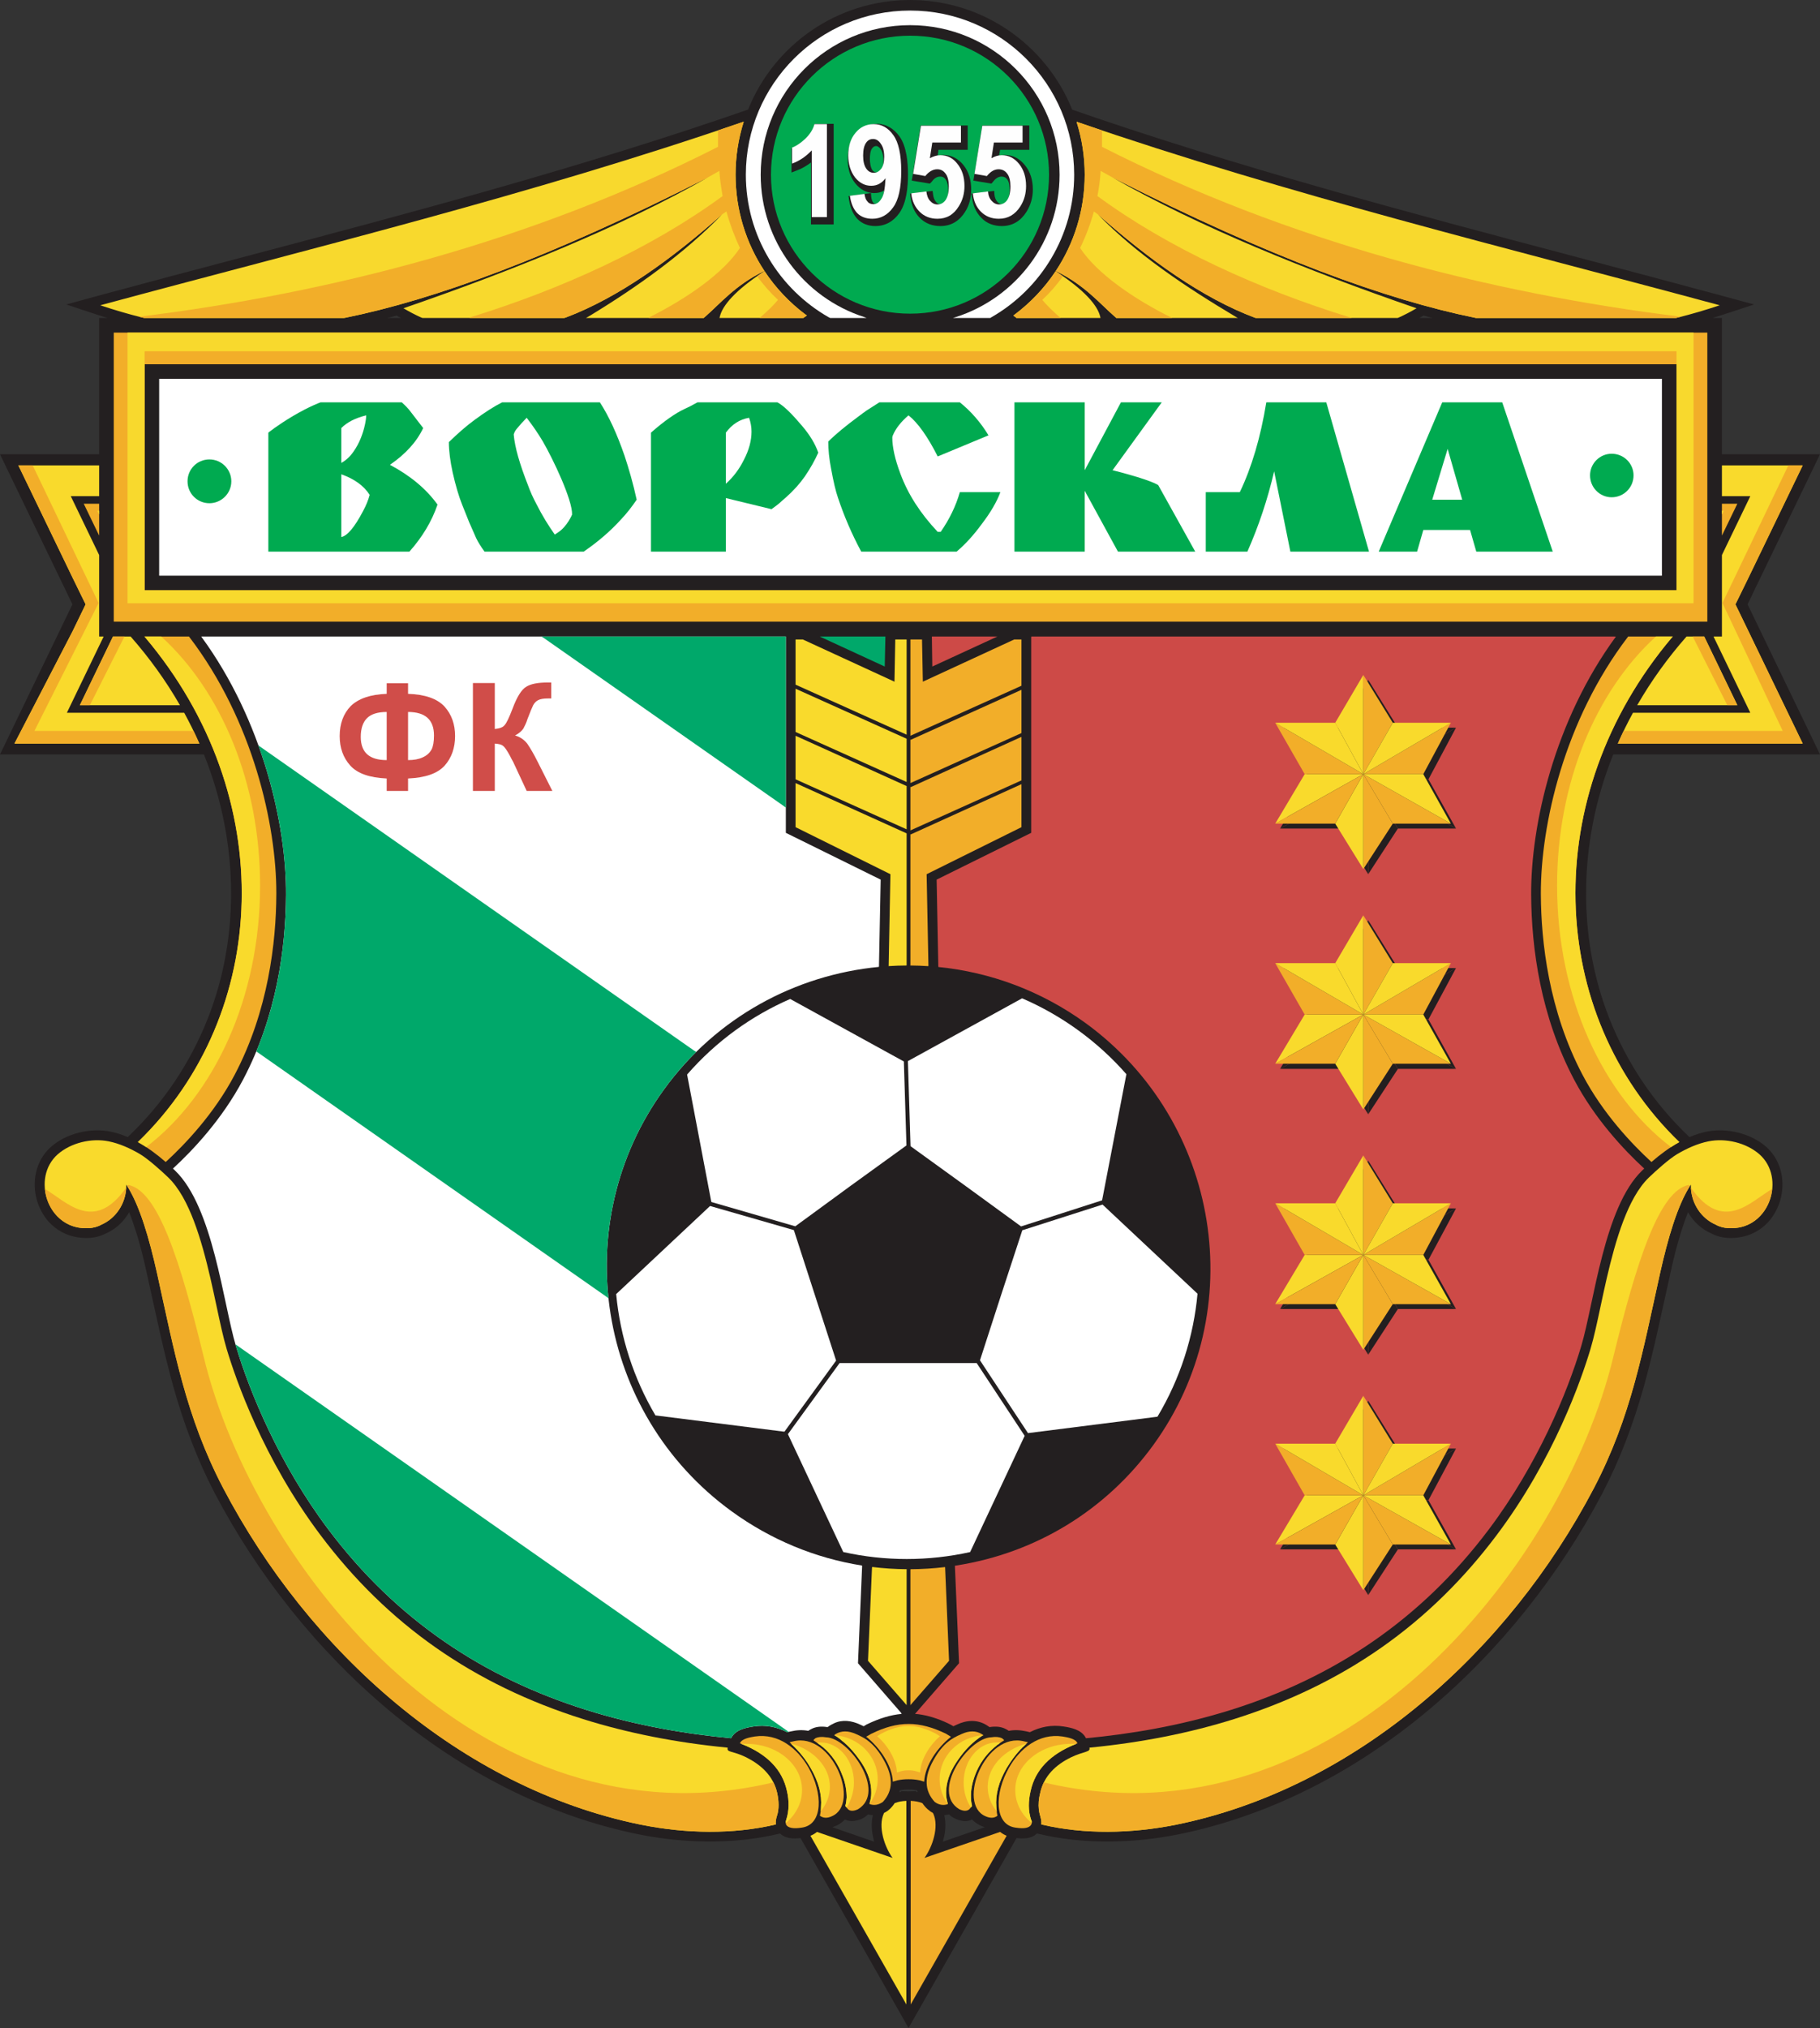<?xml version="1.0" encoding="UTF-8"?>
<svg xmlns="http://www.w3.org/2000/svg" xmlns:xlink="http://www.w3.org/1999/xlink" width="537.69pt" height="598.77pt" viewBox="0 0 537.69 598.77" version="1.1">
<rect x="0" y="0" width="537.69" height="598.77" fill="#333333" stroke="none"/>
<defs>
<clipPath id="clip1">
  <path d="M 0 0 L 537.691 0 L 537.691 598.77 L 0 598.77 Z M 0 0 "/>
</clipPath>
</defs>
<g id="surface1">
<g clip-path="url(#clip1)" clip-rule="nonzero">
<path style=" stroke:none;fill-rule:evenodd;fill:rgb(13.699%,12.199%,12.5%);fill-opacity:1;" d="M 271 529.109 C 270.906 529.098 270.816 529.086 270.723 529.074 L 270.723 528.832 L 268.406 528.914 L 266.172 528.832 L 266.172 529.074 C 266.059 529.086 265.941 529.105 265.832 529.121 L 265.738 529.129 C 265.781 528.953 265.82 528.773 265.855 528.594 C 266.652 528.434 267.449 528.355 268.25 528.355 C 268.328 528.355 268.328 528.355 268.328 528.355 C 268.406 528.355 268.488 528.355 268.566 528.355 C 269.367 528.355 270.164 528.434 270.965 528.594 C 271 528.777 271.039 528.961 271.086 529.141 L 271 529.109 M 278.992 536.059 C 279.539 538.371 279.32 540.879 278.707 543.125 C 278.707 543.363 278.629 543.523 278.551 543.766 L 290.672 539.574 L 290.945 539.465 C 290.074 539.266 289.43 538.863 289.215 538.75 C 288.461 538.363 287.793 537.84 287.172 537.219 C 285.844 537.879 284.359 537.77 282.93 537.262 C 281.184 536.641 280.383 535.699 280.383 535.699 C 279.906 535.824 279.434 535.898 278.965 535.922 L 278.992 536.059 M 257.617 535.91 C 257.227 535.871 256.828 535.805 256.434 535.699 C 256.434 535.699 255.367 536.926 253.398 537.43 C 252.137 537.754 250.809 537.801 249.648 537.219 C 249.164 537.703 248.633 538.102 248.09 538.473 C 247.586 538.82 247.207 538.996 246.363 539.324 C 246.223 539.379 246.078 539.426 245.934 539.469 L 246.156 539.578 L 258.27 543.766 C 258.188 543.523 258.109 543.363 258.109 543.125 C 257.461 540.605 257.359 538.227 257.832 536.164 C 257.852 536.078 257.871 535.996 257.891 535.91 L 257.617 535.91 M 419.32 93.891 L 423.332 93.891 L 423.102 93.859 C 422.258 93.633 421.414 93.406 420.574 93.172 L 420.016 93.488 C 419.836 93.598 419.656 93.699 419.48 93.805 L 419.32 93.891 M 114.324 93.891 L 118.473 93.891 L 117.68 93.488 L 117.199 93.172 C 116.527 93.355 115.855 93.539 115.184 93.719 L 114.324 93.891 M 221.016 32.352 C 171.961 49.398 121.664 62.742 71.453 76.008 C 57.242 79.758 43.031 83.512 28.902 87.344 L 19.562 89.898 L 28.742 92.934 C 29.621 93.223 30.508 93.504 31.391 93.781 L 31.758 93.891 L 29.301 93.891 L 29.301 134.125 L 0 134.125 L 18.281 171.969 L 21.398 178.438 L 0 222.746 L 60.004 222.746 L 60.25 222.766 C 62.883 229.309 64.914 236.105 66.266 243.102 C 70.016 262.262 68.578 282.379 61.473 300.504 C 56.203 313.918 48.141 325.902 37.73 335.723 L 37.648 335.695 C 36.031 335.008 34.367 334.469 32.652 334.113 C 26.746 332.918 19.641 334.594 15.09 338.586 C 8.703 344.254 8.863 354.395 14.293 360.621 C 16.676 363.27 19.723 364.875 23.105 365.344 C 24.707 365.566 26.184 365.613 27.766 365.344 C 28.961 365.145 30.129 364.785 31.215 364.211 C 34.172 362.934 36.566 360.699 38.16 357.906 C 38.719 359.262 39.199 360.699 39.68 362.137 C 41.277 366.848 42.473 371.715 43.512 376.59 C 45.988 387.605 48.223 398.703 51.254 409.562 C 54.289 420.336 58.203 430.797 63.391 440.773 C 88.777 489.074 134.125 530.512 188.73 541.605 C 201.852 544.23 216.797 544.688 230.469 541.344 L 230.566 541.441 C 232.082 542.844 234.383 542.953 236.477 542.695 L 236.676 543.008 L 266.336 595.098 L 268.406 598.77 L 300.195 542.918 L 300.328 542.684 C 302.352 542.949 304.633 542.871 306.156 541.52 L 306.316 541.328 C 320.008 544.691 334.98 544.238 348.121 541.605 C 402.73 530.512 448.074 489.074 473.465 440.773 C 478.652 430.797 482.566 420.336 485.602 409.562 C 488.633 398.703 490.867 387.605 493.344 376.59 C 494.383 371.715 495.578 366.848 497.176 362.137 C 497.652 360.699 498.133 359.262 498.691 357.906 C 500.289 360.699 502.684 362.934 505.641 364.211 C 506.727 364.785 507.895 365.145 509.09 365.344 C 510.672 365.613 512.148 365.566 513.75 365.344 C 517.133 364.875 520.18 363.27 522.562 360.621 C 527.992 354.395 528.152 344.254 521.766 338.586 C 517.215 334.594 510.109 332.918 504.199 334.113 C 502.465 334.477 500.781 335.023 499.148 335.719 L 498.984 335.594 C 488.645 325.797 480.629 313.859 475.383 300.504 C 468.273 282.379 466.836 262.262 470.59 243.102 C 471.934 236.145 473.949 229.383 476.562 222.875 L 476.633 222.746 L 537.695 222.746 L 516.297 178.438 L 519.41 171.969 L 537.695 134.125 L 508.723 134.125 L 508.715 133.977 L 508.715 93.891 L 506.414 93.891 L 506.016 93.871 C 506.996 93.566 507.977 93.254 508.953 92.934 L 518.215 89.898 L 508.793 87.344 C 494.66 83.512 480.449 79.758 466.238 76.008 C 416.051 62.75 365.863 49.414 316.75 32.375 L 316.672 32.148 C 308.984 13.289 290.453 0.004 268.887 0.004 C 247.254 0.004 228.746 13.297 221.086 32.164 L 221.016 32.352 "/>
</g>
<path style=" stroke:none;fill-rule:evenodd;fill:rgb(100%,100%,100%);fill-opacity:1;" d="M 232.164 188.125 L 232.164 245.895 L 260.184 259.711 L 259.676 285.297 L 259.648 285.477 C 235.125 287.84 211.715 300.254 196.172 321.656 C 167.328 361.363 176.273 417.23 216.109 446.191 C 227.727 454.633 240.891 460.055 254.664 462.23 L 254.699 462.449 L 253.48 491.07 L 266.172 505.668 L 266.383 506.031 C 263.09 506.336 259.746 507.363 256.113 509.113 C 256.035 509.113 256.035 509.195 255.953 509.195 C 255.715 509.352 255.473 509.516 255.152 509.672 C 254.836 509.516 254.438 509.352 254.117 509.195 C 251.602 508.008 248.863 507.645 246.395 508.809 C 245.082 509.426 244.539 509.91 244.539 509.91 C 244.457 509.91 244.379 509.91 244.297 509.91 C 242.699 509.672 241.023 509.754 239.59 510.551 C 239.27 510.711 239.027 510.871 238.789 511.031 C 237.113 510.711 235.355 510.793 233.68 511.191 C 233.281 511.27 232.961 511.348 232.562 511.43 C 229.449 509.836 226.098 509.195 222.582 509.754 C 220.105 510.129 217.203 510.785 216.004 513.188 L 215.844 513.207 C 203.102 512 188.289 509.594 173.176 504.848 C 142.949 495.352 117.137 478.363 96.938 451.48 C 82.574 432.359 73.797 411.152 69.699 397.426 C 65.91 384.738 62.965 356.383 51.695 345.59 C 51.527 345.43 51.355 345.27 51.184 345.109 L 51.09 345.027 C 56.941 339.648 65.609 330.496 71.793 318.801 C 81.691 300.074 84.406 280.012 84.5 264.23 C 84.621 243.602 77.645 212.824 59.559 188.094 L 59.457 187.938 L 232.16 187.938 L 232.164 188.125 "/>
<path style=" stroke:none;fill-rule:evenodd;fill:rgb(96.899%,85.1%,17.599%);fill-opacity:1;" d="M 225.758 80.031 C 217.23 84.152 212.785 89.645 208.18 93.641 L 207.887 93.891 L 173.109 93.891 L 173.836 93.484 C 188.41 84.656 202.371 74.645 213.32 63.312 C 198.383 76.566 182.812 87.812 167.23 93.719 L 166.688 93.891 L 124.828 93.891 L 124.41 93.738 C 122.664 92.945 120.926 92.039 119.195 91.016 C 151.848 79.758 183.062 67.145 209.012 52.453 C 162.176 76.207 128.211 88.477 102.012 93.824 L 101.555 93.891 L 42.637 93.891 L 42.039 93.758 C 37.734 92.699 33.629 91.461 29.621 90.137 C 92.988 73.004 156.355 57.711 219.723 35.922 L 219.648 36.172 C 218.133 41.035 217.312 46.211 217.312 51.578 C 217.312 62.078 220.445 71.84 225.824 79.984 L 225.758 80.031 "/>
<path style=" stroke:none;fill-rule:evenodd;fill:rgb(96.899%,85.1%,17.599%);fill-opacity:1;" d="M 225.789 80.109 C 217.215 85.699 213.371 90.258 212.641 93.57 L 212.566 93.891 L 237.309 93.891 L 237.664 93.664 C 237.91 93.484 238.148 93.301 238.391 93.113 L 238.02 92.91 C 233.27 89.359 229.156 85.008 225.871 80.059 L 225.789 80.109 "/>
<path style=" stroke:none;fill-rule:evenodd;fill:rgb(0%,66.699%,31.4%);fill-opacity:1;" d="M 268.887 10.539 C 246.215 10.539 227.77 28.902 227.77 51.578 C 227.77 74.25 246.215 92.613 268.887 92.613 C 291.559 92.613 309.926 74.25 309.926 51.578 C 309.926 28.902 291.559 10.539 268.887 10.539 "/>
<path style=" stroke:none;fill-rule:evenodd;fill:rgb(80.399%,28.999%,27.8%);fill-opacity:1;" d="M 304.652 188.227 L 304.652 245.895 L 276.711 259.711 L 277.211 285.328 L 277.234 285.508 C 292.469 287.031 307.516 292.488 320.785 302.113 C 360.57 331.113 369.516 386.98 340.727 426.648 C 326.777 445.855 306.164 458.48 282.676 462.199 C 282.484 462.227 282.289 462.258 282.098 462.289 L 282.125 462.668 L 283.336 491.07 L 270.512 505.816 L 270.344 506.02 C 273.141 506.258 275.969 507.023 278.969 508.316 C 280.73 509.078 281.66 509.672 281.66 509.672 C 281.98 509.516 282.379 509.352 282.699 509.195 C 285.57 507.836 288.707 507.641 291.48 509.352 C 292.121 509.746 292.277 509.91 292.277 509.91 C 292.359 509.91 292.438 509.91 292.52 509.91 C 294.113 509.672 295.789 509.754 297.23 510.551 C 297.547 510.711 297.785 510.871 298.027 511.031 C 299.703 510.711 301.461 510.793 303.219 511.191 C 303.535 511.27 303.938 511.348 304.254 511.43 C 307.367 509.836 310.723 509.195 314.23 509.754 C 316.617 510.113 319.391 510.734 320.668 512.918 L 320.836 513.223 C 333.613 512.023 348.496 509.617 363.68 504.848 C 393.906 495.352 419.719 478.363 439.914 451.48 C 454.281 432.359 463.059 411.152 467.156 397.426 C 470.945 384.738 473.891 356.383 485.16 345.59 C 485.359 345.398 485.566 345.203 485.77 345.012 L 485.617 344.891 C 479.77 339.496 471.191 330.402 465.062 318.801 C 455.164 300.074 452.449 280.012 452.355 264.23 C 452.23 243.566 459.234 212.719 477.391 187.965 L 476.922 187.938 L 304.688 187.938 L 304.652 188.227 "/>
<path style=" stroke:none;fill-rule:evenodd;fill:rgb(97.299%,85.5%,17.299%);fill-opacity:1;" d="M 508.715 137.402 L 508.715 146.395 L 508.711 146.5 L 517.098 146.5 L 508.77 163.758 L 508.715 163.895 L 508.715 187.938 L 506.395 187.938 L 506.234 187.949 L 507.195 189.934 L 517.098 210.449 L 482.449 210.449 L 482.375 210.559 C 480.797 213.453 479.34 216.41 478.016 219.426 L 477.949 219.551 L 532.586 219.551 L 516.535 186.34 L 512.703 178.438 L 516.535 170.613 L 532.586 137.398 L 508.84 137.398 L 508.715 137.402 "/>
<path style=" stroke:none;fill-rule:evenodd;fill:rgb(94.899%,68.199%,16.1%);fill-opacity:1;" d="M 508.715 157.852 L 508.715 148.805 L 508.711 148.734 L 513.266 148.734 L 508.727 158.117 L 508.715 157.852 "/>
<path style=" stroke:none;fill-rule:evenodd;fill:rgb(97.299%,85.5%,17.299%);fill-opacity:1;" d="M 229.016 538.719 C 216.652 541.617 202.75 541.449 189.328 538.734 C 136.078 527.875 91.211 487.477 65.984 439.418 C 54.887 418.18 51.531 398.941 46.422 375.949 C 44.109 365.652 41.234 355.672 37.32 349.762 C 37.32 349.844 37.32 349.922 37.32 350 C 37.32 355.195 34.289 359.664 29.977 361.578 C 28.859 362.215 27.582 362.535 26.227 362.617 C 26.066 362.617 25.906 362.617 25.746 362.617 C 25.586 362.617 25.426 362.617 25.27 362.617 C 14.012 362.617 9.219 347.766 17.043 340.82 C 20.957 337.391 27.023 335.953 32.133 336.988 C 35.34 337.648 38.402 339.023 41.312 340.727 C 43.734 342.148 47.762 345.773 49.719 347.66 C 51.285 349.172 52.699 351.102 53.973 353.332 C 58.945 362.066 61.785 375.379 63.98 385.664 C 65.035 390.602 65.945 394.863 66.953 398.242 C 69.652 407.27 77.746 430.699 94.652 453.199 C 114.484 479.602 139.891 497.391 172.316 507.578 C 185.371 511.676 199.672 514.504 214.84 515.984 L 214.988 516.004 C 214.824 516.711 215.07 516.949 216.043 517.23 C 217.145 517.551 218.504 517.906 220.133 518.699 C 224.668 520.906 228.422 524.164 229.605 529.391 C 230.086 531.629 230.246 534.027 229.527 536.18 C 229.293 536.879 229.121 537.75 229.203 538.652 L 229.016 538.719 "/>
<path style=" stroke:none;fill-rule:evenodd;fill:rgb(97.299%,85.5%,17.299%);fill-opacity:1;" d="M 307.633 538.641 C 307.82 537.078 307.117 536.086 306.914 534.305 C 306.73 532.691 306.891 531.02 307.289 529.473 C 308.371 524.332 311.914 521.078 316.328 518.898 C 318.27 517.938 319.867 517.551 320.816 517.223 C 321.754 516.895 322.012 516.668 321.859 515.984 L 321.973 515.988 C 337.156 514.508 351.473 511.68 364.535 507.578 C 396.965 497.391 422.367 479.602 442.203 453.199 C 459.105 430.699 467.203 407.27 469.898 398.242 C 470.906 394.863 471.82 390.602 472.871 385.664 C 475.07 375.379 477.91 362.066 482.883 353.332 C 484.152 351.102 485.57 349.172 487.137 347.66 C 489.094 345.773 493.121 342.148 495.543 340.727 C 498.449 339.023 501.516 337.648 504.723 336.988 C 509.832 335.953 515.898 337.391 519.809 340.82 C 527.633 347.766 522.844 362.617 511.586 362.617 C 511.43 362.617 511.27 362.617 511.109 362.617 C 510.949 362.617 510.789 362.617 510.629 362.617 C 509.273 362.535 507.996 362.215 506.879 361.578 C 502.566 359.664 499.531 355.195 499.531 350 C 499.531 349.922 499.531 349.844 499.531 349.762 C 495.621 355.672 492.746 365.652 490.43 375.949 C 485.32 398.941 481.969 418.18 470.871 439.418 C 445.645 487.477 400.773 527.875 347.527 538.734 C 334.09 541.453 320.172 541.617 307.797 538.707 L 307.633 538.641 "/>
<path style=" stroke:none;fill-rule:evenodd;fill:rgb(94.899%,68.199%,16.1%);fill-opacity:1;" d="M 508.871 178.035 L 526.676 215.801 L 479.902 215.801 L 479.695 215.777 C 479.113 216.98 478.555 218.199 478.016 219.426 L 477.949 219.551 L 532.586 219.551 L 516.535 186.34 L 512.703 178.438 L 516.535 170.613 L 532.586 137.398 L 528.344 137.398 L 508.871 178.035 "/>
<path style=" stroke:none;fill-rule:evenodd;fill:rgb(97.299%,85.5%,17.299%);fill-opacity:1;" d="M 508.715 150.809 L 508.715 151.879 L 508.781 151.777 L 509.273 150.812 L 508.801 150.812 L 508.715 150.809 "/>
<path style=" stroke:none;fill-rule:evenodd;fill:rgb(97.299%,85.5%,17.299%);fill-opacity:1;" d="M 261.094 535.449 C 259.336 539.336 261.312 545.289 263.699 548.555 L 241.512 540.926 L 241.379 540.879 C 240.781 541.359 240.121 541.742 239.414 542.027 L 239.512 542.16 L 267.77 591.824 L 267.77 531.707 C 266.488 531.758 265.406 531.973 264.496 532.316 L 264.352 532.348 C 264.211 532.559 264.062 532.766 263.906 532.965 C 263.438 533.559 262.742 534.43 261.551 535.082 C 261.434 535.145 261.316 535.207 261.195 535.262 L 261.094 535.449 "/>
<path style=" stroke:none;fill-rule:evenodd;fill:rgb(0%,65.9%,41.599%);fill-opacity:1;" d="M 231.23 237.766 L 160.789 188.457 L 159.965 187.938 L 232.16 187.938 L 232.164 188.125 L 232.164 238.461 L 231.23 237.766 "/>
<path style=" stroke:none;fill-rule:evenodd;fill:rgb(94.899%,68.199%,16.1%);fill-opacity:1;" d="M 268.938 285.062 C 270.707 285.074 272.477 285.141 274.246 285.258 L 274.289 285.094 L 273.758 258.113 L 301.777 244.223 L 301.777 231.523 L 269.047 246.375 L 268.969 246.297 L 268.969 284.828 L 268.938 285.062 "/>
<path style=" stroke:none;fill-rule:evenodd;fill:rgb(94.899%,68.199%,16.1%);fill-opacity:1;" d="M 301.777 230.41 L 301.777 217.555 L 269.047 232.406 L 268.969 232.324 L 268.969 245.18 L 301.777 230.41 "/>
<path style=" stroke:none;fill-rule:evenodd;fill:rgb(94.899%,68.199%,16.1%);fill-opacity:1;" d="M 301.777 216.438 L 301.777 203.664 L 269.047 218.434 L 268.969 218.355 L 268.969 231.207 L 301.777 216.438 "/>
<path style=" stroke:none;fill-rule:evenodd;fill:rgb(94.899%,68.199%,16.1%);fill-opacity:1;" d="M 301.777 202.465 L 301.777 188.812 L 299.625 188.812 L 272.641 201.27 L 272.398 188.812 L 268.969 188.812 L 268.969 217.234 L 301.777 202.465 "/>
<path style=" stroke:none;fill-rule:evenodd;fill:rgb(97.299%,85.5%,17.299%);fill-opacity:1;" d="M 262.516 285.246 C 264.281 285.133 266.055 285.07 267.824 285.062 L 267.848 284.914 L 267.848 246.055 L 235.039 231.207 L 235.039 244.223 L 263.059 258.113 L 262.539 285.141 L 262.516 285.246 "/>
<path style=" stroke:none;fill-rule:evenodd;fill:rgb(97.299%,85.5%,17.299%);fill-opacity:1;" d="M 235.039 217.234 L 235.039 230.09 L 267.848 244.859 L 267.848 232.086 L 235.039 217.234 "/>
<path style=" stroke:none;fill-rule:evenodd;fill:rgb(97.299%,85.5%,17.299%);fill-opacity:1;" d="M 235.039 203.344 L 235.039 216.117 L 267.848 230.887 L 267.848 218.113 L 235.039 203.344 "/>
<path style=" stroke:none;fill-rule:evenodd;fill:rgb(97.299%,85.5%,17.299%);fill-opacity:1;" d="M 237.195 188.812 L 235.039 188.812 L 235.039 202.148 L 267.848 216.918 L 267.848 188.812 L 264.496 188.812 L 264.258 201.27 L 237.195 188.812 "/>
<path style=" stroke:none;fill-rule:evenodd;fill:rgb(94.899%,68.199%,16.1%);fill-opacity:1;" d="M 13.254 351.039 C 19.641 354.711 27.703 364.293 37.285 350.641 C 37.043 355.59 34.09 359.824 29.941 361.578 C 28.82 362.215 27.547 362.535 26.188 362.617 C 26.027 362.617 25.867 362.617 25.707 362.617 C 25.547 362.617 25.391 362.617 25.23 362.617 C 18.363 362.617 13.812 357.027 13.254 351.039 "/>
<path style=" stroke:none;fill-rule:evenodd;fill:rgb(94.899%,68.199%,16.1%);fill-opacity:1;" d="M 523.562 351.039 C 517.176 354.711 509.113 364.293 499.531 350.641 C 499.773 355.59 502.727 359.824 506.879 361.578 C 507.996 362.215 509.273 362.535 510.629 362.617 C 510.789 362.617 510.949 362.617 511.109 362.617 C 511.27 362.617 511.43 362.617 511.586 362.617 C 518.531 362.617 523.004 357.027 523.562 351.039 "/>
<path style=" stroke:none;fill-rule:evenodd;fill:rgb(94.899%,68.199%,16.1%);fill-opacity:1;" d="M 307.895 538.73 C 320.242 541.633 334.125 541.414 347.527 538.734 C 400.773 527.875 445.645 487.477 470.871 439.418 C 481.969 418.18 485.32 398.941 490.43 375.949 C 492.668 365.891 495.461 356.152 499.215 350.242 C 499.133 350.082 499.055 350 498.973 349.844 C 490.191 351.441 483.484 372.516 476.617 400.699 C 461.629 462.535 394.871 546.66 308.531 526.301 L 308.379 526.266 C 307.902 527.246 307.531 528.312 307.289 529.473 C 306.891 531.02 306.73 532.691 306.914 534.305 C 307.117 536.086 307.82 537.078 307.633 538.641 L 307.895 538.73 "/>
<path style=" stroke:none;fill-rule:evenodd;fill:rgb(94.899%,68.199%,16.1%);fill-opacity:1;" d="M 223.648 81.551 C 224.328 81.078 225.039 80.602 225.789 80.109 L 225.871 80.059 C 229.156 85.008 233.27 89.359 238.02 92.91 L 238.391 93.113 C 238.148 93.301 237.91 93.484 237.664 93.664 L 237.309 93.891 L 224.41 93.891 L 224.531 93.781 C 226.559 92.023 228.461 90.23 229.848 88.539 C 227.645 86.496 225.598 84.141 223.703 81.629 L 223.648 81.551 "/>
<path style=" stroke:none;fill-rule:evenodd;fill:rgb(94.899%,68.199%,16.1%);fill-opacity:1;" d="M 191.559 93.891 L 207.887 93.891 L 208.18 93.641 C 212.785 89.645 217.23 84.152 225.758 80.031 L 225.824 79.984 C 220.445 71.84 217.312 62.078 217.312 51.578 C 217.312 46.211 218.133 41.035 219.648 36.172 L 219.723 35.922 C 217.195 36.789 214.672 37.648 212.145 38.496 L 212.125 38.695 L 212.125 43.352 C 156.797 71.457 97.48 86.547 41.277 93.488 L 41.16 93.539 C 41.453 93.613 41.746 93.688 42.039 93.758 L 42.637 93.891 L 101.555 93.891 L 102.012 93.824 C 128.211 88.477 162.176 76.207 209.012 52.453 L 212.523 50.457 C 212.684 53.016 213.082 55.488 213.48 57.883 C 192.492 73.281 165.887 85.375 138.957 93.684 L 138.68 93.891 L 166.688 93.891 L 167.23 93.719 C 182.812 87.812 198.383 76.566 213.32 63.312 L 214.602 62.434 C 215.637 66.188 216.992 69.777 218.594 73.215 C 213.73 80.648 202.902 88.125 192.121 93.539 L 191.559 93.891 "/>
<path style=" stroke:none;fill-rule:evenodd;fill:rgb(100%,100%,100%);fill-opacity:1;" d="M 256.035 93.891 L 245.27 93.891 L 244.805 93.664 C 230.188 85.309 220.348 69.582 220.348 51.578 C 220.348 24.832 242.062 3.117 268.887 3.117 C 295.633 3.117 317.348 24.832 317.348 51.578 C 317.348 69.566 307.523 85.277 292.953 93.641 L 292.551 93.891 L 281.516 93.891 L 282.344 93.637 C 300.133 87.953 313.035 71.301 313.035 51.578 C 313.035 27.227 293.238 7.43 268.887 7.43 C 244.457 7.43 224.738 27.227 224.738 51.578 C 224.738 71.258 237.535 87.883 255.285 93.602 L 256.035 93.891 "/>
<path style=" stroke:none;fill-rule:evenodd;fill:rgb(100%,100%,100%);fill-opacity:1;" d="M 47.023 111.852 L 47.023 169.973 L 490.988 169.973 L 490.988 111.852 L 47.023 111.852 "/>
<path style=" stroke:none;fill-rule:evenodd;fill:rgb(94.899%,68.199%,16.1%);fill-opacity:1;" d="M 33.613 98.203 L 504.402 98.203 L 504.402 183.543 L 33.613 183.543 L 33.613 98.203 M 42.715 107.543 L 495.301 107.543 L 495.301 174.285 L 42.715 174.285 L 42.715 107.543 "/>
<path style=" stroke:none;fill-rule:evenodd;fill:rgb(13.699%,12.199%,12.5%);fill-opacity:1;" d="M 404.211 230.09 L 412.992 244.621 L 430.156 244.621 Z M 404.211 230.09 "/>
<path style=" stroke:none;fill-rule:evenodd;fill:rgb(13.699%,12.199%,12.5%);fill-opacity:1;" d="M 412.992 244.621 L 404.211 230.09 L 404.211 258.113 Z M 412.992 244.621 "/>
<path style=" stroke:none;fill-rule:evenodd;fill:rgb(13.699%,12.199%,12.5%);fill-opacity:1;" d="M 404.211 230.09 L 422.012 230.09 L 430.156 214.84 Z M 404.211 230.09 "/>
<path style=" stroke:none;fill-rule:evenodd;fill:rgb(13.699%,12.199%,12.5%);fill-opacity:1;" d="M 422.012 230.09 L 404.211 230.09 L 430.156 244.621 Z M 422.012 230.09 "/>
<path style=" stroke:none;fill-rule:evenodd;fill:rgb(13.699%,12.199%,12.5%);fill-opacity:1;" d="M 404.211 230.09 L 386.965 230.09 L 378.184 244.621 Z M 404.211 230.09 "/>
<path style=" stroke:none;fill-rule:evenodd;fill:rgb(13.699%,12.199%,12.5%);fill-opacity:1;" d="M 386.965 230.09 L 404.211 230.09 L 378.184 214.84 Z M 386.965 230.09 "/>
<path style=" stroke:none;fill-rule:evenodd;fill:rgb(13.699%,12.199%,12.5%);fill-opacity:1;" d="M 404.211 230.09 L 395.984 244.621 L 404.211 258.113 Z M 404.211 230.09 "/>
<path style=" stroke:none;fill-rule:evenodd;fill:rgb(13.699%,12.199%,12.5%);fill-opacity:1;" d="M 395.984 244.621 L 404.211 230.09 L 378.184 244.621 Z M 395.984 244.621 "/>
<path style=" stroke:none;fill-rule:evenodd;fill:rgb(13.699%,12.199%,12.5%);fill-opacity:1;" d="M 404.211 230.09 L 395.984 214.84 L 378.184 214.84 Z M 404.211 230.09 "/>
<path style=" stroke:none;fill-rule:evenodd;fill:rgb(13.699%,12.199%,12.5%);fill-opacity:1;" d="M 395.984 214.84 L 404.211 230.09 L 404.211 200.711 Z M 395.984 214.84 "/>
<path style=" stroke:none;fill-rule:evenodd;fill:rgb(13.699%,12.199%,12.5%);fill-opacity:1;" d="M 404.211 230.09 L 412.992 214.84 L 404.211 200.711 Z M 404.211 230.09 "/>
<path style=" stroke:none;fill-rule:evenodd;fill:rgb(13.699%,12.199%,12.5%);fill-opacity:1;" d="M 412.992 214.84 L 404.211 230.09 L 430.156 214.84 Z M 412.992 214.84 "/>
<path style=" stroke:none;fill-rule:evenodd;fill:rgb(94.899%,68.199%,16.1%);fill-opacity:1;" d="M 402.773 228.57 L 411.477 243.184 L 428.641 243.184 Z M 402.773 228.57 "/>
<path style=" stroke:none;fill-rule:evenodd;fill:rgb(94.899%,68.199%,16.1%);fill-opacity:1;" d="M 411.477 243.184 L 402.773 228.57 L 402.773 256.594 Z M 411.477 243.184 "/>
<path style=" stroke:none;fill-rule:evenodd;fill:rgb(94.899%,68.199%,16.1%);fill-opacity:1;" d="M 402.773 228.57 L 420.492 228.57 L 428.641 213.402 Z M 402.773 228.57 "/>
<path style=" stroke:none;fill-rule:evenodd;fill:rgb(97.299%,85.5%,17.299%);fill-opacity:1;" d="M 420.492 228.57 L 402.773 228.57 L 428.641 243.184 Z M 420.492 228.57 "/>
<path style=" stroke:none;fill-rule:evenodd;fill:rgb(97.299%,85.5%,17.299%);fill-opacity:1;" d="M 402.773 228.57 L 385.445 228.57 L 376.746 243.184 Z M 402.773 228.57 "/>
<path style=" stroke:none;fill-rule:evenodd;fill:rgb(94.899%,68.199%,16.1%);fill-opacity:1;" d="M 385.445 228.57 L 402.773 228.57 L 376.746 213.402 Z M 385.445 228.57 "/>
<path style=" stroke:none;fill-rule:evenodd;fill:rgb(97.299%,85.5%,17.299%);fill-opacity:1;" d="M 402.773 228.57 L 394.469 243.184 L 402.773 256.594 Z M 402.773 228.57 "/>
<path style=" stroke:none;fill-rule:evenodd;fill:rgb(94.899%,68.199%,16.1%);fill-opacity:1;" d="M 394.469 243.184 L 402.773 228.57 L 376.746 243.184 Z M 394.469 243.184 "/>
<path style=" stroke:none;fill-rule:evenodd;fill:rgb(97.299%,85.5%,17.299%);fill-opacity:1;" d="M 402.773 228.57 L 394.469 213.402 L 376.746 213.402 Z M 402.773 228.57 "/>
<path style=" stroke:none;fill-rule:evenodd;fill:rgb(97.299%,85.5%,17.299%);fill-opacity:1;" d="M 394.469 213.402 L 402.773 228.57 L 402.773 199.273 Z M 394.469 213.402 "/>
<path style=" stroke:none;fill-rule:evenodd;fill:rgb(94.899%,68.199%,16.1%);fill-opacity:1;" d="M 402.773 228.57 L 411.477 213.402 L 402.773 199.273 Z M 402.773 228.57 "/>
<path style=" stroke:none;fill-rule:evenodd;fill:rgb(97.299%,85.5%,17.299%);fill-opacity:1;" d="M 411.477 213.402 L 402.773 228.57 L 428.641 213.402 Z M 411.477 213.402 "/>
<path style=" stroke:none;fill-rule:evenodd;fill:rgb(13.699%,12.199%,12.5%);fill-opacity:1;" d="M 404.211 300.984 L 412.992 315.594 L 430.156 315.594 Z M 404.211 300.984 "/>
<path style=" stroke:none;fill-rule:evenodd;fill:rgb(13.699%,12.199%,12.5%);fill-opacity:1;" d="M 412.992 315.594 L 404.211 300.984 L 404.211 329.004 Z M 412.992 315.594 "/>
<path style=" stroke:none;fill-rule:evenodd;fill:rgb(13.699%,12.199%,12.5%);fill-opacity:1;" d="M 404.211 300.984 L 422.012 300.984 L 430.156 285.816 Z M 404.211 300.984 "/>
<path style=" stroke:none;fill-rule:evenodd;fill:rgb(13.699%,12.199%,12.5%);fill-opacity:1;" d="M 422.012 300.984 L 404.211 300.984 L 430.156 315.594 Z M 422.012 300.984 "/>
<path style=" stroke:none;fill-rule:evenodd;fill:rgb(13.699%,12.199%,12.5%);fill-opacity:1;" d="M 404.211 300.984 L 386.965 300.984 L 378.184 315.594 Z M 404.211 300.984 "/>
<path style=" stroke:none;fill-rule:evenodd;fill:rgb(13.699%,12.199%,12.5%);fill-opacity:1;" d="M 386.965 300.984 L 404.211 300.984 L 378.184 285.816 Z M 386.965 300.984 "/>
<path style=" stroke:none;fill-rule:evenodd;fill:rgb(13.699%,12.199%,12.5%);fill-opacity:1;" d="M 404.211 300.984 L 395.984 315.594 L 404.211 329.004 Z M 404.211 300.984 "/>
<path style=" stroke:none;fill-rule:evenodd;fill:rgb(13.699%,12.199%,12.5%);fill-opacity:1;" d="M 395.984 315.594 L 404.211 300.984 L 378.184 315.594 Z M 395.984 315.594 "/>
<path style=" stroke:none;fill-rule:evenodd;fill:rgb(13.699%,12.199%,12.5%);fill-opacity:1;" d="M 404.211 300.984 L 395.984 285.816 L 378.184 285.816 Z M 404.211 300.984 "/>
<path style=" stroke:none;fill-rule:evenodd;fill:rgb(13.699%,12.199%,12.5%);fill-opacity:1;" d="M 395.984 285.816 L 404.211 300.984 L 404.211 271.688 Z M 395.984 285.816 "/>
<path style=" stroke:none;fill-rule:evenodd;fill:rgb(13.699%,12.199%,12.5%);fill-opacity:1;" d="M 404.211 300.984 L 412.992 285.816 L 404.211 271.688 Z M 404.211 300.984 "/>
<path style=" stroke:none;fill-rule:evenodd;fill:rgb(13.699%,12.199%,12.5%);fill-opacity:1;" d="M 412.992 285.816 L 404.211 300.984 L 430.156 285.816 Z M 412.992 285.816 "/>
<path style=" stroke:none;fill-rule:evenodd;fill:rgb(94.899%,68.199%,16.1%);fill-opacity:1;" d="M 402.773 299.547 L 411.477 314.074 L 428.641 314.074 Z M 402.773 299.547 "/>
<path style=" stroke:none;fill-rule:evenodd;fill:rgb(94.899%,68.199%,16.1%);fill-opacity:1;" d="M 411.477 314.074 L 402.773 299.547 L 402.773 327.566 Z M 411.477 314.074 "/>
<path style=" stroke:none;fill-rule:evenodd;fill:rgb(94.899%,68.199%,16.1%);fill-opacity:1;" d="M 402.773 299.547 L 420.492 299.547 L 428.641 284.379 Z M 402.773 299.547 "/>
<path style=" stroke:none;fill-rule:evenodd;fill:rgb(97.299%,85.5%,17.299%);fill-opacity:1;" d="M 420.492 299.547 L 402.773 299.547 L 428.641 314.074 Z M 420.492 299.547 "/>
<path style=" stroke:none;fill-rule:evenodd;fill:rgb(97.299%,85.5%,17.299%);fill-opacity:1;" d="M 402.773 299.547 L 385.445 299.547 L 376.746 314.074 Z M 402.773 299.547 "/>
<path style=" stroke:none;fill-rule:evenodd;fill:rgb(94.899%,68.199%,16.1%);fill-opacity:1;" d="M 385.445 299.547 L 402.773 299.547 L 376.746 284.379 Z M 385.445 299.547 "/>
<path style=" stroke:none;fill-rule:evenodd;fill:rgb(97.299%,85.5%,17.299%);fill-opacity:1;" d="M 402.773 299.547 L 394.469 314.074 L 402.773 327.566 Z M 402.773 299.547 "/>
<path style=" stroke:none;fill-rule:evenodd;fill:rgb(94.899%,68.199%,16.1%);fill-opacity:1;" d="M 394.469 314.074 L 402.773 299.547 L 376.746 314.074 Z M 394.469 314.074 "/>
<path style=" stroke:none;fill-rule:evenodd;fill:rgb(97.299%,85.5%,17.299%);fill-opacity:1;" d="M 402.773 299.547 L 394.469 284.379 L 376.746 284.379 Z M 402.773 299.547 "/>
<path style=" stroke:none;fill-rule:evenodd;fill:rgb(97.299%,85.5%,17.299%);fill-opacity:1;" d="M 394.469 284.379 L 402.773 299.547 L 402.773 270.246 Z M 394.469 284.379 "/>
<path style=" stroke:none;fill-rule:evenodd;fill:rgb(94.899%,68.199%,16.1%);fill-opacity:1;" d="M 402.773 299.547 L 411.477 284.379 L 402.773 270.246 Z M 402.773 299.547 "/>
<path style=" stroke:none;fill-rule:evenodd;fill:rgb(97.299%,85.5%,17.299%);fill-opacity:1;" d="M 411.477 284.379 L 402.773 299.547 L 428.641 284.379 Z M 411.477 284.379 "/>
<path style=" stroke:none;fill-rule:evenodd;fill:rgb(13.699%,12.199%,12.5%);fill-opacity:1;" d="M 404.211 371.957 L 412.992 386.488 L 430.156 386.488 Z M 404.211 371.957 "/>
<path style=" stroke:none;fill-rule:evenodd;fill:rgb(13.699%,12.199%,12.5%);fill-opacity:1;" d="M 412.992 386.488 L 404.211 371.957 L 404.211 399.98 Z M 412.992 386.488 "/>
<path style=" stroke:none;fill-rule:evenodd;fill:rgb(13.699%,12.199%,12.5%);fill-opacity:1;" d="M 404.211 371.957 L 422.012 371.957 L 430.156 356.789 Z M 404.211 371.957 "/>
<path style=" stroke:none;fill-rule:evenodd;fill:rgb(13.699%,12.199%,12.5%);fill-opacity:1;" d="M 422.012 371.957 L 404.211 371.957 L 430.156 386.488 Z M 422.012 371.957 "/>
<path style=" stroke:none;fill-rule:evenodd;fill:rgb(13.699%,12.199%,12.5%);fill-opacity:1;" d="M 404.211 371.957 L 386.965 371.957 L 378.184 386.488 Z M 404.211 371.957 "/>
<path style=" stroke:none;fill-rule:evenodd;fill:rgb(13.699%,12.199%,12.5%);fill-opacity:1;" d="M 386.965 371.957 L 404.211 371.957 L 378.184 356.789 Z M 386.965 371.957 "/>
<path style=" stroke:none;fill-rule:evenodd;fill:rgb(13.699%,12.199%,12.5%);fill-opacity:1;" d="M 404.211 371.957 L 395.984 386.488 L 404.211 399.98 Z M 404.211 371.957 "/>
<path style=" stroke:none;fill-rule:evenodd;fill:rgb(13.699%,12.199%,12.5%);fill-opacity:1;" d="M 395.984 386.488 L 404.211 371.957 L 378.184 386.488 Z M 395.984 386.488 "/>
<path style=" stroke:none;fill-rule:evenodd;fill:rgb(13.699%,12.199%,12.5%);fill-opacity:1;" d="M 404.211 371.957 L 395.984 356.789 L 378.184 356.789 Z M 404.211 371.957 "/>
<path style=" stroke:none;fill-rule:evenodd;fill:rgb(13.699%,12.199%,12.5%);fill-opacity:1;" d="M 395.984 356.789 L 404.211 371.957 L 404.211 342.66 Z M 395.984 356.789 "/>
<path style=" stroke:none;fill-rule:evenodd;fill:rgb(13.699%,12.199%,12.5%);fill-opacity:1;" d="M 404.211 371.957 L 412.992 356.789 L 404.211 342.66 Z M 404.211 371.957 "/>
<path style=" stroke:none;fill-rule:evenodd;fill:rgb(13.699%,12.199%,12.5%);fill-opacity:1;" d="M 412.992 356.789 L 404.211 371.957 L 430.156 356.789 Z M 412.992 356.789 "/>
<path style=" stroke:none;fill-rule:evenodd;fill:rgb(94.899%,68.199%,16.1%);fill-opacity:1;" d="M 402.773 370.52 L 411.477 385.051 L 428.641 385.051 Z M 402.773 370.52 "/>
<path style=" stroke:none;fill-rule:evenodd;fill:rgb(94.899%,68.199%,16.1%);fill-opacity:1;" d="M 411.477 385.051 L 402.773 370.52 L 402.773 398.543 Z M 411.477 385.051 "/>
<path style=" stroke:none;fill-rule:evenodd;fill:rgb(94.899%,68.199%,16.1%);fill-opacity:1;" d="M 402.773 370.52 L 420.492 370.52 L 428.641 355.27 Z M 402.773 370.52 "/>
<path style=" stroke:none;fill-rule:evenodd;fill:rgb(97.299%,85.5%,17.299%);fill-opacity:1;" d="M 420.492 370.52 L 402.773 370.52 L 428.641 385.051 Z M 420.492 370.52 "/>
<path style=" stroke:none;fill-rule:evenodd;fill:rgb(97.299%,85.5%,17.299%);fill-opacity:1;" d="M 402.773 370.52 L 385.445 370.52 L 376.746 385.051 Z M 402.773 370.52 "/>
<path style=" stroke:none;fill-rule:evenodd;fill:rgb(94.899%,68.199%,16.1%);fill-opacity:1;" d="M 385.445 370.52 L 402.773 370.52 L 376.746 355.27 Z M 385.445 370.52 "/>
<path style=" stroke:none;fill-rule:evenodd;fill:rgb(97.299%,85.5%,17.299%);fill-opacity:1;" d="M 402.773 370.52 L 394.469 385.051 L 402.773 398.543 Z M 402.773 370.52 "/>
<path style=" stroke:none;fill-rule:evenodd;fill:rgb(94.899%,68.199%,16.1%);fill-opacity:1;" d="M 394.469 385.051 L 402.773 370.52 L 376.746 385.051 Z M 394.469 385.051 "/>
<path style=" stroke:none;fill-rule:evenodd;fill:rgb(97.299%,85.5%,17.299%);fill-opacity:1;" d="M 402.773 370.52 L 394.469 355.27 L 376.746 355.27 Z M 402.773 370.52 "/>
<path style=" stroke:none;fill-rule:evenodd;fill:rgb(97.299%,85.5%,17.299%);fill-opacity:1;" d="M 394.469 355.27 L 402.773 370.52 L 402.773 341.141 Z M 394.469 355.27 "/>
<path style=" stroke:none;fill-rule:evenodd;fill:rgb(94.899%,68.199%,16.1%);fill-opacity:1;" d="M 402.773 370.52 L 411.477 355.27 L 402.773 341.141 Z M 402.773 370.52 "/>
<path style=" stroke:none;fill-rule:evenodd;fill:rgb(97.299%,85.5%,17.299%);fill-opacity:1;" d="M 411.477 355.27 L 402.773 370.52 L 428.641 355.27 Z M 411.477 355.27 "/>
<path style=" stroke:none;fill-rule:evenodd;fill:rgb(13.699%,12.199%,12.5%);fill-opacity:1;" d="M 404.211 442.934 L 412.992 457.457 L 430.156 457.457 Z M 404.211 442.934 "/>
<path style=" stroke:none;fill-rule:evenodd;fill:rgb(13.699%,12.199%,12.5%);fill-opacity:1;" d="M 412.992 457.457 L 404.211 442.934 L 404.211 470.953 Z M 412.992 457.457 "/>
<path style=" stroke:none;fill-rule:evenodd;fill:rgb(13.699%,12.199%,12.5%);fill-opacity:1;" d="M 404.211 442.934 L 422.012 442.934 L 430.156 427.684 Z M 404.211 442.934 "/>
<path style=" stroke:none;fill-rule:evenodd;fill:rgb(13.699%,12.199%,12.5%);fill-opacity:1;" d="M 422.012 442.934 L 404.211 442.934 L 430.156 457.457 Z M 422.012 442.934 "/>
<path style=" stroke:none;fill-rule:evenodd;fill:rgb(13.699%,12.199%,12.5%);fill-opacity:1;" d="M 404.211 442.934 L 386.965 442.934 L 378.184 457.457 Z M 404.211 442.934 "/>
<path style=" stroke:none;fill-rule:evenodd;fill:rgb(13.699%,12.199%,12.5%);fill-opacity:1;" d="M 386.965 442.934 L 404.211 442.934 L 378.184 427.684 Z M 386.965 442.934 "/>
<path style=" stroke:none;fill-rule:evenodd;fill:rgb(13.699%,12.199%,12.5%);fill-opacity:1;" d="M 404.211 442.934 L 395.984 457.457 L 404.211 470.953 Z M 404.211 442.934 "/>
<path style=" stroke:none;fill-rule:evenodd;fill:rgb(13.699%,12.199%,12.5%);fill-opacity:1;" d="M 395.984 457.457 L 404.211 442.934 L 378.184 457.457 Z M 395.984 457.457 "/>
<path style=" stroke:none;fill-rule:evenodd;fill:rgb(13.699%,12.199%,12.5%);fill-opacity:1;" d="M 404.211 442.934 L 395.984 427.684 L 378.184 427.684 Z M 404.211 442.934 "/>
<path style=" stroke:none;fill-rule:evenodd;fill:rgb(13.699%,12.199%,12.5%);fill-opacity:1;" d="M 395.984 427.684 L 404.211 442.934 L 404.211 413.551 Z M 395.984 427.684 "/>
<path style=" stroke:none;fill-rule:evenodd;fill:rgb(13.699%,12.199%,12.5%);fill-opacity:1;" d="M 404.211 442.934 L 412.992 427.684 L 404.211 413.551 Z M 404.211 442.934 "/>
<path style=" stroke:none;fill-rule:evenodd;fill:rgb(13.699%,12.199%,12.5%);fill-opacity:1;" d="M 412.992 427.684 L 404.211 442.934 L 430.156 427.684 Z M 412.992 427.684 "/>
<path style=" stroke:none;fill-rule:evenodd;fill:rgb(94.899%,68.199%,16.1%);fill-opacity:1;" d="M 402.773 441.496 L 411.477 456.023 L 428.641 456.023 Z M 402.773 441.496 "/>
<path style=" stroke:none;fill-rule:evenodd;fill:rgb(94.899%,68.199%,16.1%);fill-opacity:1;" d="M 411.477 456.023 L 402.773 441.496 L 402.773 469.516 Z M 411.477 456.023 "/>
<path style=" stroke:none;fill-rule:evenodd;fill:rgb(94.899%,68.199%,16.1%);fill-opacity:1;" d="M 402.773 441.496 L 420.492 441.496 L 428.641 426.246 Z M 402.773 441.496 "/>
<path style=" stroke:none;fill-rule:evenodd;fill:rgb(97.299%,85.5%,17.299%);fill-opacity:1;" d="M 420.492 441.496 L 402.773 441.496 L 428.641 456.023 Z M 420.492 441.496 "/>
<path style=" stroke:none;fill-rule:evenodd;fill:rgb(97.299%,85.5%,17.299%);fill-opacity:1;" d="M 402.773 441.496 L 385.445 441.496 L 376.746 456.023 Z M 402.773 441.496 "/>
<path style=" stroke:none;fill-rule:evenodd;fill:rgb(94.899%,68.199%,16.1%);fill-opacity:1;" d="M 385.445 441.496 L 402.773 441.496 L 376.746 426.246 Z M 385.445 441.496 "/>
<path style=" stroke:none;fill-rule:evenodd;fill:rgb(97.299%,85.5%,17.299%);fill-opacity:1;" d="M 402.773 441.496 L 394.469 456.023 L 402.773 469.516 Z M 402.773 441.496 "/>
<path style=" stroke:none;fill-rule:evenodd;fill:rgb(94.899%,68.199%,16.1%);fill-opacity:1;" d="M 394.469 456.023 L 402.773 441.496 L 376.746 456.023 Z M 394.469 456.023 "/>
<path style=" stroke:none;fill-rule:evenodd;fill:rgb(97.299%,85.5%,17.299%);fill-opacity:1;" d="M 402.773 441.496 L 394.469 426.246 L 376.746 426.246 Z M 402.773 441.496 "/>
<path style=" stroke:none;fill-rule:evenodd;fill:rgb(97.299%,85.5%,17.299%);fill-opacity:1;" d="M 394.469 426.246 L 402.773 441.496 L 402.773 412.113 Z M 394.469 426.246 "/>
<path style=" stroke:none;fill-rule:evenodd;fill:rgb(94.899%,68.199%,16.1%);fill-opacity:1;" d="M 402.773 441.496 L 411.477 426.246 L 402.773 412.113 Z M 402.773 441.496 "/>
<path style=" stroke:none;fill-rule:evenodd;fill:rgb(97.299%,85.5%,17.299%);fill-opacity:1;" d="M 411.477 426.246 L 402.773 441.496 L 428.641 426.246 Z M 411.477 426.246 "/>
<path style=" stroke:none;fill-rule:evenodd;fill:rgb(100%,100%,100%);fill-opacity:1;" d="M 325.605 354.398 L 301.766 362.07 L 301.652 362.098 L 285.254 350.16 L 269.105 338.484 L 269.004 338.395 L 268.23 313.43 L 268.219 313.297 L 301.961 294.754 C 307.734 297.242 313.324 300.402 318.625 304.254 C 323.914 308.105 328.641 312.445 332.781 317.168 L 332.754 317.27 L 325.629 354.227 L 325.605 354.398 "/>
<path style=" stroke:none;fill-rule:evenodd;fill:rgb(13.699%,12.199%,12.5%);fill-opacity:1;" d="M 239.59 47.984 C 238.312 48.941 236.871 49.82 235.277 50.379 L 233.836 50.938 L 233.836 43.832 L 234.477 43.594 C 235.754 43.113 236.953 42.156 237.992 41.277 C 239.188 40.16 239.984 38.883 240.465 37.367 L 240.703 36.566 L 246.293 36.566 L 246.293 66.266 L 239.59 66.266 L 239.59 47.984 "/>
<path style=" stroke:none;fill-rule:evenodd;fill:rgb(13.699%,12.199%,12.5%);fill-opacity:1;" d="M 277.27 44.23 L 277.031 45.988 C 277.59 45.828 278.148 45.75 278.707 45.75 C 281.102 45.75 283.098 46.867 284.613 48.703 C 286.289 50.777 286.93 53.332 286.93 55.969 C 286.93 58.363 286.371 60.598 285.094 62.594 C 283.418 65.23 281.023 66.746 277.828 66.746 C 275.516 66.746 273.438 66.027 271.762 64.352 C 270.086 62.676 269.285 60.52 268.969 58.203 L 268.887 57.164 L 275.516 56.367 L 275.672 57.484 C 275.754 58.203 275.992 59.004 276.551 59.641 C 276.871 60.039 277.27 60.281 277.828 60.281 C 278.551 60.281 278.945 59.961 279.344 59.402 C 279.984 58.523 280.145 57.086 280.145 56.047 C 280.145 55.09 279.984 53.73 279.344 52.934 C 278.945 52.375 278.469 52.137 277.75 52.137 C 276.629 52.137 275.832 52.855 275.195 53.73 L 274.715 54.211 L 269.367 53.332 L 272 37.047 L 285.895 37.047 L 285.895 44.23 L 277.27 44.23 "/>
<path style=" stroke:none;fill-rule:evenodd;fill:rgb(13.699%,12.199%,12.5%);fill-opacity:1;" d="M 295.473 44.23 L 295.152 45.988 C 295.715 45.828 296.27 45.75 296.828 45.75 C 299.305 45.75 301.223 46.867 302.738 48.703 C 304.492 50.777 305.133 53.332 305.133 55.969 C 305.133 58.363 304.492 60.598 303.219 62.594 C 301.539 65.23 299.145 66.746 295.953 66.746 C 293.719 66.746 291.559 66.027 289.965 64.352 C 288.285 62.676 287.406 60.52 287.172 58.203 L 287.012 57.164 L 293.719 56.367 L 293.797 57.484 C 293.875 58.203 294.113 59.004 294.676 59.641 C 295.07 60.039 295.473 60.281 296.031 60.281 C 296.672 60.281 297.148 59.961 297.547 59.402 C 298.188 58.523 298.266 57.086 298.266 56.047 C 298.266 55.09 298.188 53.73 297.547 52.934 C 297.148 52.375 296.59 52.137 295.871 52.137 C 294.836 52.137 293.957 52.855 293.316 53.73 L 292.918 54.211 L 287.566 53.332 L 290.203 37.047 L 304.094 37.047 L 304.094 44.23 L 295.473 44.23 "/>
<path style=" stroke:none;fill-rule:evenodd;fill:rgb(13.699%,12.199%,12.5%);fill-opacity:1;" d="M 261.145 56.289 C 260.344 56.766 259.387 57.008 258.27 57.008 C 255.953 57.008 254.117 55.891 252.68 54.133 C 251.004 52.059 250.445 49.582 250.445 46.945 C 250.445 44.23 251.004 41.68 252.758 39.523 C 254.359 37.605 256.512 36.566 258.988 36.566 C 261.863 36.566 264.094 38.004 265.77 40.32 C 267.848 43.273 268.25 47.984 268.25 51.496 C 268.25 55.168 267.848 59.879 265.691 62.914 C 263.938 65.391 261.539 66.746 258.59 66.746 C 256.59 66.746 254.758 66.105 253.316 64.668 C 251.883 63.152 251.164 61.078 250.844 59.004 L 250.684 57.883 L 257.309 57.008 L 257.395 58.125 C 257.469 58.684 257.633 59.402 257.949 59.801 C 258.188 60.121 258.508 60.199 258.906 60.199 C 259.547 60.199 260.023 59.719 260.344 59.16 C 260.746 58.602 260.984 57.484 261.145 56.289 M 260.984 47.344 C 260.984 46.309 260.82 44.949 260.184 44.074 C 259.863 43.594 259.387 43.113 258.828 43.113 C 258.27 43.113 257.949 43.434 257.633 43.832 C 257.07 44.551 256.992 46.07 256.992 46.945 C 256.992 47.902 257.152 49.34 257.711 50.219 C 258.031 50.617 258.43 50.938 259.07 50.938 C 259.625 50.938 260.023 50.699 260.344 50.219 C 260.902 49.5 260.984 48.305 260.984 47.344 "/>
<path style=" stroke:none;fill-rule:evenodd;fill:rgb(99.599%,99.599%,99.599%);fill-opacity:1;" d="M 244.297 64.109 L 239.828 64.109 L 239.828 44.391 C 238.152 46.148 236.234 47.508 233.996 48.305 L 233.996 43.594 C 235.195 43.113 236.473 42.316 237.828 41.039 C 239.188 39.762 240.145 38.324 240.621 36.648 L 244.297 36.648 L 244.297 64.109 "/>
<path style=" stroke:none;fill-rule:evenodd;fill:rgb(99.599%,99.599%,99.599%);fill-opacity:1;" d="M 251.086 57.805 L 255.395 57.246 C 255.555 58.285 255.793 59.004 256.273 59.48 C 256.672 60.039 257.309 60.281 258.031 60.281 C 258.906 60.281 259.703 59.801 260.344 58.762 C 261.062 57.805 261.465 55.727 261.621 52.613 C 260.504 54.133 259.07 54.852 257.395 54.852 C 255.555 54.852 253.957 54.051 252.598 52.375 C 251.324 50.699 250.605 48.543 250.605 45.91 C 250.605 43.113 251.324 40.879 252.758 39.203 C 254.117 37.527 255.953 36.648 258.109 36.648 C 260.504 36.648 262.422 37.766 263.938 39.922 C 265.453 41.996 266.254 45.59 266.254 50.457 C 266.254 55.488 265.453 59.082 263.855 61.238 C 262.262 63.473 260.184 64.59 257.711 64.59 C 255.871 64.59 254.359 64.031 253.238 62.914 C 252.121 61.715 251.402 60.039 251.086 57.805 M 261.223 46.309 C 261.223 44.633 260.902 43.352 260.184 42.395 C 259.547 41.438 258.746 41.039 257.949 41.039 C 257.07 41.039 256.434 41.359 255.871 42.156 C 255.316 42.953 254.996 44.152 254.996 45.91 C 254.996 47.664 255.316 48.941 255.953 49.82 C 256.512 50.617 257.23 51.02 258.188 51.02 C 258.988 51.02 259.703 50.617 260.344 49.82 C 260.902 49.023 261.223 47.902 261.223 46.309 "/>
<path style=" stroke:none;fill-rule:evenodd;fill:rgb(99.599%,99.599%,99.599%);fill-opacity:1;" d="M 269.207 57.086 L 273.676 56.527 C 273.84 57.723 274.156 58.684 274.797 59.32 C 275.434 60.039 276.152 60.359 276.949 60.359 C 277.906 60.359 278.707 59.961 279.344 59.082 C 279.984 58.125 280.301 56.848 280.301 55.012 C 280.301 53.332 279.984 52.059 279.344 51.258 C 278.707 50.379 277.906 49.98 276.871 49.98 C 275.594 49.98 274.395 50.699 273.359 51.977 L 269.766 51.336 L 272.078 37.125 L 283.895 37.125 L 283.895 42.078 L 275.434 42.078 L 274.715 46.707 C 275.754 46.148 276.793 45.828 277.828 45.828 C 279.824 45.828 281.504 46.629 282.859 48.383 C 284.219 50.062 284.938 52.215 284.938 54.93 C 284.938 57.164 284.375 59.16 283.258 60.918 C 281.742 63.395 279.664 64.59 276.949 64.59 C 274.797 64.59 273.035 63.871 271.684 62.516 C 270.324 61.156 269.445 59.402 269.207 57.086 "/>
<path style=" stroke:none;fill-rule:evenodd;fill:rgb(99.599%,99.599%,99.599%);fill-opacity:1;" d="M 287.406 57.086 L 291.883 56.527 C 291.961 57.723 292.359 58.684 293 59.32 C 293.637 60.039 294.355 60.359 295.152 60.359 C 296.109 60.359 296.91 59.961 297.547 59.082 C 298.188 58.125 298.508 56.848 298.508 55.012 C 298.508 53.332 298.188 52.059 297.547 51.258 C 296.91 50.379 296.031 49.98 294.996 49.98 C 293.719 49.98 292.598 50.699 291.559 51.977 L 287.891 51.336 L 290.203 37.125 L 302.102 37.125 L 302.102 42.078 L 293.637 42.078 L 292.918 46.707 C 293.875 46.148 294.914 45.828 295.953 45.828 C 297.949 45.828 299.625 46.629 301.062 48.383 C 302.418 50.062 303.137 52.215 303.137 54.93 C 303.137 57.164 302.578 59.16 301.461 60.918 C 299.863 63.395 297.785 64.59 295.07 64.59 C 292.918 64.59 291.16 63.871 289.805 62.516 C 288.445 61.156 287.648 59.402 287.406 57.086 "/>
<path style=" stroke:none;fill-rule:evenodd;fill:rgb(96.899%,85.1%,17.599%);fill-opacity:1;" d="M 500.328 98.203 L 500.328 178.117 L 37.684 178.117 L 37.684 98.203 L 500.328 98.203 M 42.715 103.711 L 495.301 103.711 L 495.301 174.285 L 42.715 174.285 L 42.715 103.711 "/>
<path style=" stroke:none;fill-rule:evenodd;fill:rgb(94.899%,68.199%,16.1%);fill-opacity:1;" d="M 280.941 512.789 L 280.863 512.867 C 276.871 516.062 273.277 521.25 273.035 526.043 L 271.684 525.641 C 270.566 525.402 269.523 525.32 268.488 525.32 L 268.328 525.32 C 267.289 525.32 266.336 525.402 265.133 525.641 L 263.777 526.043 C 263.539 521.25 259.945 516.062 256.035 512.867 C 255.953 512.867 255.871 512.789 255.871 512.789 L 257.395 511.906 C 265.375 507.996 271.602 508.078 279.508 511.906 L 280.941 512.789 "/>
<path style=" stroke:none;fill-rule:evenodd;fill:rgb(94.899%,68.199%,16.1%);fill-opacity:1;" d="M 218.594 514.703 C 218.75 514.785 218.988 514.863 219.148 514.941 C 226.652 517.895 231.125 522.527 232.48 528.754 C 233.203 531.789 233.117 534.66 232.324 537.137 L 232.164 537.695 C 232.086 538.094 232.164 538.414 232.242 538.734 C 232.801 539.691 234.32 540.012 236.871 539.613 C 243.262 538.734 243.102 529.391 238.867 521.887 C 235.598 516.219 230.008 511.668 222.98 512.707 C 221.547 512.945 219.148 513.344 218.594 514.703 "/>
<path style=" stroke:none;fill-rule:evenodd;fill:rgb(94.899%,68.199%,16.1%);fill-opacity:1;" d="M 250.129 530.75 C 250.047 531.629 249.965 532.426 249.727 533.227 C 249.727 533.227 250.047 533.543 250.523 534.184 C 251.242 534.82 252.281 534.742 253.48 534.184 C 262.02 529.074 250.922 513.105 244.059 512.945 C 242.699 512.707 241.664 512.867 240.941 513.184 C 240.621 513.426 240.383 513.664 240.309 513.824 C 240.863 514.223 241.426 514.543 241.984 515.023 C 242.223 515.102 242.461 515.34 242.699 515.504 C 242.781 515.66 242.938 515.742 243.102 515.82 C 245.734 518.059 247.648 520.848 248.93 524.363 C 249.805 526.598 250.129 528.754 250.129 530.75 "/>
<path style=" stroke:none;fill-rule:evenodd;fill:rgb(94.899%,68.199%,16.1%);fill-opacity:1;" d="M 235.277 516.379 C 236.953 518.137 238.391 520.055 239.508 522.047 C 241.82 526.043 242.863 529.871 242.543 533.543 C 242.543 534.266 242.461 534.984 242.305 535.699 C 242.305 535.781 242.223 535.938 242.223 536.098 C 243.18 536.816 244.379 536.898 245.734 536.258 C 254.438 532.586 245.812 511.191 234.32 514.145 L 233.281 514.383 C 233.836 515.023 234.477 515.582 235.039 516.137 C 235.117 516.301 235.195 516.301 235.277 516.379 "/>
<path style=" stroke:none;fill-rule:evenodd;fill:rgb(94.899%,68.199%,16.1%);fill-opacity:1;" d="M 248.688 513.906 C 250.766 515.504 252.68 517.738 254.516 520.449 C 256.512 523.484 257.469 526.438 257.395 529.391 C 257.395 530.43 257.23 531.387 256.91 532.426 C 256.91 532.508 256.91 532.586 256.91 532.668 C 258.27 533.145 259.547 532.906 260.82 532.027 C 263.855 528.754 263.938 524.684 261.145 519.734 C 259.785 517.258 258.27 515.422 256.754 514.223 C 255.871 513.426 254.516 512.707 252.922 511.988 C 250.605 510.949 248.609 510.949 246.855 511.988 L 246.453 512.309 C 247.172 512.707 247.969 513.266 248.688 513.906 "/>
<path style=" stroke:none;fill-rule:evenodd;fill:rgb(97.299%,85.5%,17.299%);fill-opacity:1;" d="M 220.508 514.863 C 229.605 514.863 236.953 520.93 236.953 528.516 C 236.953 532.348 235.117 535.781 232.164 538.254 C 232.164 538.094 232.164 537.855 232.164 537.695 L 232.324 537.137 C 233.117 534.66 233.203 531.789 232.48 528.754 C 231.125 522.527 226.652 517.895 219.148 514.941 L 218.988 514.863 C 219.469 514.863 219.949 514.863 220.508 514.863 "/>
<path style=" stroke:none;fill-rule:evenodd;fill:rgb(97.299%,85.5%,17.299%);fill-opacity:1;" d="M 233.68 514.785 C 240.383 516.617 245.18 521.648 245.18 527.559 C 245.18 530.273 244.137 532.746 242.461 534.82 C 242.543 534.422 242.543 534.023 242.543 533.543 C 242.863 529.871 241.82 526.043 239.508 522.047 C 238.391 520.055 236.953 518.137 235.277 516.379 C 235.195 516.301 235.117 516.301 235.039 516.137 C 234.641 515.742 234.16 515.262 233.68 514.785 "/>
<path style=" stroke:none;fill-rule:evenodd;fill:rgb(97.299%,85.5%,17.299%);fill-opacity:1;" d="M 242.461 514.465 C 247.887 514.465 252.281 519.734 252.281 526.281 C 252.281 529.074 251.402 531.629 250.129 533.703 C 249.887 533.383 249.727 533.227 249.727 533.227 C 249.965 532.426 250.047 531.629 250.129 530.75 C 250.129 528.754 249.805 526.598 248.93 524.363 C 247.648 520.848 245.734 518.059 243.102 515.82 C 242.938 515.742 242.781 515.66 242.699 515.504 C 242.461 515.34 242.223 515.102 241.984 515.023 C 241.742 514.785 241.582 514.621 241.344 514.543 C 241.742 514.465 242.062 514.465 242.461 514.465 "/>
<path style=" stroke:none;fill-rule:evenodd;fill:rgb(97.299%,85.5%,17.299%);fill-opacity:1;" d="M 246.453 512.309 C 253.641 512.789 259.309 518.457 259.309 525.32 C 259.309 527.957 258.43 530.512 256.91 532.586 C 256.91 532.508 256.91 532.508 256.91 532.426 C 257.23 531.387 257.395 530.43 257.395 529.391 C 257.469 526.438 256.512 523.484 254.516 520.449 C 252.68 517.738 250.766 515.504 248.688 513.906 C 247.969 513.266 247.254 512.707 246.453 512.309 "/>
<path style=" stroke:none;fill-rule:evenodd;fill:rgb(94.899%,68.199%,16.1%);fill-opacity:1;" d="M 318.305 514.703 C 318.148 514.785 317.984 514.863 317.824 514.941 C 310.32 517.895 305.852 522.527 304.492 528.754 C 303.773 531.789 303.773 534.66 304.574 537.137 L 304.812 537.695 C 304.812 538.094 304.812 538.414 304.652 538.734 C 304.094 539.691 302.656 540.012 300.023 539.613 C 293.637 538.734 293.797 529.391 298.105 521.887 C 301.301 516.219 306.973 511.668 313.914 512.707 C 315.352 512.945 317.824 513.344 318.305 514.703 "/>
<path style=" stroke:none;fill-rule:evenodd;fill:rgb(94.899%,68.199%,16.1%);fill-opacity:1;" d="M 286.852 530.75 C 286.852 531.629 287.012 532.426 287.172 533.227 C 287.172 533.227 286.93 533.543 286.371 534.184 C 285.652 534.82 284.613 534.742 283.418 534.184 C 274.875 529.074 286.051 513.105 292.836 512.945 C 294.195 512.707 295.234 512.867 295.953 513.184 C 296.352 513.426 296.512 513.664 296.672 513.824 C 296.109 514.223 295.473 514.543 294.914 515.023 C 294.676 515.102 294.438 515.34 294.273 515.504 C 294.113 515.66 293.957 515.742 293.875 515.82 C 291.242 518.059 289.246 520.848 287.969 524.363 C 287.172 526.598 286.773 528.754 286.852 530.75 "/>
<path style=" stroke:none;fill-rule:evenodd;fill:rgb(94.899%,68.199%,16.1%);fill-opacity:1;" d="M 301.617 516.379 C 299.941 518.137 298.586 520.055 297.391 522.047 C 295.07 526.043 294.035 529.871 294.355 533.543 C 294.438 534.266 294.438 534.984 294.594 535.699 C 294.594 535.781 294.676 535.938 294.676 536.098 C 293.797 536.816 292.598 536.898 291.16 536.258 C 282.539 532.586 291.16 511.191 302.578 514.145 L 303.695 514.383 C 303.059 515.023 302.418 515.582 301.859 516.137 C 301.777 516.301 301.777 516.301 301.617 516.379 "/>
<path style=" stroke:none;fill-rule:evenodd;fill:rgb(94.899%,68.199%,16.1%);fill-opacity:1;" d="M 288.207 513.906 C 286.211 515.504 284.219 517.738 282.461 520.449 C 280.465 523.484 279.508 526.438 279.508 529.391 C 279.508 530.43 279.664 531.387 279.984 532.426 C 279.984 532.508 279.984 532.586 280.062 532.668 C 278.707 533.145 277.348 532.906 276.152 532.027 C 273.117 528.754 272.961 524.684 275.754 519.734 C 277.109 517.258 278.629 515.422 280.145 514.223 C 281.102 513.426 282.379 512.707 284.055 511.988 C 286.289 510.949 288.367 510.949 290.043 511.988 L 290.523 512.309 C 289.727 512.707 289.008 513.266 288.207 513.906 "/>
<path style=" stroke:none;fill-rule:evenodd;fill:rgb(97.299%,85.5%,17.299%);fill-opacity:1;" d="M 316.469 514.863 C 307.367 514.863 299.941 520.93 299.941 528.516 C 299.941 532.348 301.777 535.781 304.812 538.254 C 304.812 538.094 304.812 537.855 304.812 537.695 L 304.574 537.137 C 303.773 534.66 303.773 531.789 304.492 528.754 C 305.852 522.527 310.32 517.895 317.824 514.941 L 317.906 514.863 C 317.43 514.863 316.949 514.863 316.469 514.863 "/>
<path style=" stroke:none;fill-rule:evenodd;fill:rgb(97.299%,85.5%,17.299%);fill-opacity:1;" d="M 303.297 514.785 C 296.59 516.617 291.801 521.648 291.801 527.559 C 291.801 530.273 292.762 532.746 294.512 534.82 C 294.438 534.422 294.355 534.023 294.355 533.543 C 294.035 529.871 295.07 526.043 297.391 522.047 C 298.586 520.055 299.941 518.137 301.617 516.379 C 301.777 516.301 301.777 516.301 301.859 516.137 C 302.336 515.742 302.816 515.262 303.297 514.785 "/>
<path style=" stroke:none;fill-rule:evenodd;fill:rgb(97.299%,85.5%,17.299%);fill-opacity:1;" d="M 294.438 514.465 C 289.086 514.465 284.695 519.734 284.695 526.281 C 284.695 529.074 285.492 531.629 286.852 533.703 C 287.09 533.383 287.172 533.227 287.172 533.227 C 287.012 532.426 286.852 531.629 286.852 530.75 C 286.773 528.754 287.172 526.598 287.969 524.363 C 289.246 520.848 291.242 518.059 293.875 515.82 C 293.957 515.742 294.113 515.66 294.273 515.504 C 294.438 515.34 294.676 515.102 294.914 515.023 C 295.152 514.785 295.395 514.621 295.551 514.543 C 295.234 514.465 294.836 514.465 294.438 514.465 "/>
<path style=" stroke:none;fill-rule:evenodd;fill:rgb(97.299%,85.5%,17.299%);fill-opacity:1;" d="M 290.523 512.309 C 283.258 512.789 277.59 518.457 277.59 525.32 C 277.59 527.957 278.469 530.512 279.984 532.586 C 279.984 532.508 279.984 532.508 279.984 532.426 C 279.664 531.387 279.508 530.43 279.508 529.391 C 279.508 526.438 280.465 523.484 282.461 520.449 C 284.219 517.738 286.211 515.504 288.207 513.906 C 289.008 513.266 289.727 512.707 290.523 512.309 "/>
<path style=" stroke:none;fill-rule:evenodd;fill:rgb(97.299%,85.5%,17.299%);fill-opacity:1;" d="M 277.672 512.625 L 277.59 512.707 C 274.715 515.262 272 519.414 271.84 523.324 L 270.805 523.008 C 270.004 522.766 269.207 522.688 268.488 522.688 L 268.328 522.688 C 267.609 522.688 266.812 522.766 266.012 523.008 L 264.977 523.324 C 264.812 519.414 262.18 515.262 259.227 512.707 L 259.145 512.625 L 260.266 511.906 C 266.172 508.797 270.723 508.875 276.551 511.906 L 277.672 512.625 "/>
<path style=" stroke:none;fill-rule:evenodd;fill:rgb(0%,66.699%,31.4%);fill-opacity:1;" d="M 61.871 135.645 C 65.387 135.645 68.34 138.52 68.34 142.109 C 68.34 145.703 65.387 148.578 61.871 148.578 C 58.281 148.578 55.406 145.703 55.406 142.109 C 55.406 138.52 58.281 135.645 61.871 135.645 "/>
<path style=" stroke:none;fill-rule:evenodd;fill:rgb(0%,66.699%,31.4%);fill-opacity:1;" d="M 476.141 133.969 C 479.73 133.969 482.605 136.844 482.605 140.355 C 482.605 143.945 479.73 146.82 476.141 146.82 C 472.625 146.82 469.754 143.945 469.754 140.355 C 469.754 136.844 472.625 133.969 476.141 133.969 "/>
<path style=" stroke:none;fill-rule:nonzero;fill:rgb(0%,66.699%,31.4%);fill-opacity:1;" d="M 86.629 122.789 C 91.379 119.98 94.688 118.797 94.688 118.797 L 118.715 118.797 C 119.754 119.758 120.633 120.637 121.27 121.512 L 125.023 126.383 C 123.109 130.453 119.836 134.047 115.203 137.238 C 121.352 140.512 125.98 144.426 129.254 148.977 C 127.578 153.926 124.785 158.559 120.953 162.867 L 79.277 162.867 L 79.277 127.738 C 79.277 127.738 81.883 125.598 86.629 122.789 M 108.18 122.633 C 104.984 123.43 102.59 124.629 100.832 126.383 L 100.832 136.684 C 102.27 135.883 103.469 134.766 104.504 133.246 C 106.102 130.934 107.223 128.219 107.859 125.184 C 108.02 124.387 108.18 123.508 108.18 122.633 M 109.215 146.102 C 107.461 143.387 104.664 141.391 100.832 140.035 L 100.832 158.559 C 102.59 158.238 104.742 155.684 107.223 150.973 C 108.18 149.215 108.816 147.617 109.215 146.102 "/>
<path style=" stroke:none;fill-rule:nonzero;fill:rgb(0%,66.699%,31.4%);fill-opacity:1;" d="M 188.094 147.539 C 186.734 149.535 185.219 151.531 183.465 153.367 C 180.43 156.719 176.758 159.914 172.445 162.867 L 143.148 162.867 C 142.109 161.434 141.23 160.07 140.672 158.875 L 138.598 154.164 L 136.52 148.977 C 135.562 146.582 134.605 143.387 133.727 139.477 C 133.008 136.121 132.609 133.168 132.609 130.535 C 135.32 127.898 137.797 125.746 140.191 123.988 C 143.227 121.754 145.941 119.996 148.336 118.797 L 177.234 118.797 C 179.871 122.871 182.266 128.059 184.5 134.523 C 185.777 138.359 187.055 142.75 188.094 147.539 M 160.391 130.375 C 159.07 128.117 157.438 125.746 155.602 123.348 L 154.164 124.867 L 152.645 126.621 C 152.246 127.102 151.93 127.66 151.77 128.297 C 152.09 132.051 153.523 137 156 143.309 C 156.637 145.066 157.438 146.902 158.477 148.816 C 160.152 152.172 161.988 155.121 163.902 157.836 L 164.859 157.199 C 167.578 155.441 169.012 151.93 169.012 151.93 C 169.137 147.566 163.336 135.43 160.391 130.375 "/>
<path style=" stroke:none;fill-rule:nonzero;fill:rgb(0%,66.699%,31.4%);fill-opacity:1;" d="M 241.742 133.648 C 240.785 135.805 239.508 138.117 237.828 140.594 C 236.391 142.668 234.559 144.746 232.242 146.82 C 231.523 147.461 230.809 148.02 230.246 148.578 C 229.766 148.977 229.051 149.535 227.93 150.336 L 214.438 147.062 L 214.438 162.867 L 192.324 162.867 L 192.324 127.738 C 196.316 124.227 199.59 121.992 202.145 120.793 L 203.82 119.996 L 206.055 118.797 L 229.688 118.797 C 231.602 119.836 233.996 122.23 237.031 125.824 C 239.27 128.461 240.863 131.094 241.742 133.648 M 222.023 127.422 C 222.023 126.062 221.785 124.707 221.305 123.348 C 218.512 123.828 216.273 125.266 214.438 127.738 L 214.438 142.828 C 216.594 140.914 218.352 138.598 219.711 135.883 C 221.305 132.852 222.023 130.055 222.023 127.422 "/>
<path style=" stroke:none;fill-rule:nonzero;fill:rgb(0%,66.699%,31.4%);fill-opacity:1;" d="M 295.551 145.305 C 294.512 148.098 292.68 151.293 290.043 154.723 C 287.648 157.996 285.176 160.711 282.617 162.867 L 254.438 162.867 C 251.723 157.836 249.41 152.488 247.57 146.98 C 246.855 144.902 246.215 142.109 245.574 138.598 C 244.938 135.402 244.695 132.691 244.695 130.375 C 246.934 128.141 249.965 125.664 253.641 122.949 C 254.516 122.312 255.316 121.672 256.035 121.191 L 259.785 118.797 L 283.574 118.797 C 286.852 121.434 289.727 124.707 292.035 128.539 L 277.031 134.766 C 274.078 128.938 271.203 124.867 268.406 122.633 C 266.172 124.547 264.656 126.461 263.777 128.539 C 263.699 128.777 263.617 129.016 263.617 129.176 C 263.617 132.051 264.414 135.645 266.012 139.875 C 268.25 145.941 271.922 151.609 277.031 157.039 L 277.906 157.039 C 280.465 153.367 282.379 149.457 283.574 145.305 L 295.551 145.305 "/>
<path style=" stroke:none;fill-rule:nonzero;fill:rgb(0%,66.699%,31.4%);fill-opacity:1;" d="M 353.113 162.867 L 330.281 162.867 L 320.461 144.902 L 320.461 162.867 L 299.703 162.867 L 299.703 118.797 L 320.461 118.797 L 320.461 138.836 L 331.16 118.797 L 343.215 118.797 L 328.684 138.836 C 330.359 139.234 332.754 139.875 335.949 140.832 C 338.742 141.711 340.82 142.43 342.176 143.227 L 353.113 162.867 "/>
<path style=" stroke:none;fill-rule:nonzero;fill:rgb(0%,66.699%,31.4%);fill-opacity:1;" d="M 404.449 162.867 L 381.219 162.867 L 376.426 139.156 C 374.512 147.379 371.875 155.285 368.523 162.867 L 356.227 162.867 L 356.227 145.305 L 366.289 145.305 C 369.801 137.961 372.434 129.098 374.109 118.797 L 391.832 118.797 L 404.449 162.867 "/>
<path style=" stroke:none;fill-rule:nonzero;fill:rgb(0%,66.699%,31.4%);fill-opacity:1;" d="M 458.734 162.867 L 436.145 162.867 L 434.309 156.48 L 420.492 156.48 L 418.66 162.867 L 407.32 162.867 L 426.082 118.797 L 443.809 118.797 L 458.734 162.867 M 431.988 147.539 L 427.684 132.531 L 423.129 147.539 L 431.988 147.539 "/>
<path style=" stroke:none;fill-rule:evenodd;fill:rgb(81.599%,30.199%,28.6%);fill-opacity:1;" d="M 120.555 229.852 L 120.555 233.523 L 114.246 233.523 L 114.246 229.852 C 109.215 229.609 105.621 228.414 103.469 226.02 C 101.391 223.703 100.355 220.828 100.355 217.316 C 100.355 213.645 101.473 210.691 103.629 208.453 C 105.863 206.297 109.375 205.02 114.246 204.859 L 114.246 201.746 L 120.555 201.746 L 120.555 204.859 C 125.582 205.02 129.176 206.297 131.328 208.613 C 133.406 210.93 134.445 213.805 134.445 217.316 C 134.445 220.828 133.406 223.781 131.328 226.098 C 129.176 228.414 125.664 229.609 120.555 229.852 M 120.555 224.422 C 122.23 224.422 123.664 224.18 124.863 223.621 C 126.141 223.062 126.941 222.266 127.496 221.309 C 127.977 220.348 128.215 218.992 128.215 217.156 C 128.215 212.523 125.664 210.211 120.555 210.211 L 120.555 224.422 M 114.246 224.422 L 114.246 210.211 C 111.531 210.211 109.613 210.848 108.418 212.047 C 107.223 213.242 106.582 215.078 106.582 217.555 C 106.582 222.184 109.137 224.422 114.246 224.422 "/>
<path style=" stroke:none;fill-rule:evenodd;fill:rgb(81.599%,30.199%,28.6%);fill-opacity:1;" d="M 139.715 201.668 L 146.18 201.668 L 146.18 215.238 C 147.617 215.078 148.574 214.762 149.055 214.121 C 149.613 213.562 150.41 211.887 151.449 209.172 C 152.727 205.738 154.086 203.586 155.441 202.785 C 156.797 201.906 158.953 201.508 161.906 201.508 C 162.066 201.508 162.387 201.508 162.863 201.508 L 162.863 206.219 L 161.906 206.219 C 160.629 206.219 159.672 206.379 159.031 206.699 C 158.395 207.016 157.914 207.496 157.516 208.215 C 157.195 208.852 156.637 210.211 155.84 212.285 C 155.52 213.402 155.039 214.281 154.641 215.078 C 154.164 215.801 153.367 216.516 152.168 217.156 C 153.605 217.555 154.801 218.355 155.758 219.551 C 156.637 220.828 157.676 222.586 158.793 224.82 L 163.184 233.523 L 155.602 233.523 L 151.77 225.301 C 151.77 225.219 151.609 224.98 151.449 224.66 C 151.371 224.5 151.051 224.023 150.648 223.145 C 149.773 221.547 149.137 220.59 148.574 220.188 C 148.098 219.789 147.297 219.633 146.18 219.551 L 146.18 233.523 L 139.715 233.523 L 139.715 201.668 "/>
<path style=" stroke:none;fill-rule:evenodd;fill:rgb(94.899%,68.199%,16.1%);fill-opacity:1;" d="M 275.742 535.5 C 277.465 539.391 275.492 545.305 273.117 548.555 L 295.363 540.91 L 295.453 540.867 C 296.059 541.348 296.703 541.727 297.398 542.012 L 297.27 542.23 L 269.047 591.824 L 269.047 531.707 C 270.352 531.758 271.453 531.98 272.371 532.34 L 272.531 532.414 C 273.414 533.77 274.676 534.805 275.531 535.215 L 275.742 535.5 "/>
<path style=" stroke:none;fill-rule:evenodd;fill:rgb(94.899%,68.199%,16.1%);fill-opacity:1;" d="M 229.062 538.695 C 216.676 541.633 202.742 541.426 189.289 538.734 C 136.039 527.875 91.172 487.477 65.945 439.418 C 54.848 418.18 51.492 398.941 46.383 375.949 C 44.148 365.891 41.355 356.152 37.605 350.242 C 37.684 350.082 37.766 350 37.844 349.844 C 46.707 351.441 53.332 372.516 60.199 400.699 C 75.191 462.543 142.043 546.691 228.34 526.289 L 228.477 526.227 C 228.965 527.195 229.348 528.246 229.605 529.391 C 230.086 531.629 230.246 534.027 229.527 536.18 C 229.293 536.879 229.121 537.75 229.203 538.652 L 229.062 538.695 "/>
<path style=" stroke:none;fill-rule:evenodd;fill:rgb(94.899%,68.199%,16.1%);fill-opacity:1;" d="M 487.801 342.996 C 482.121 337.781 473.602 328.828 467.594 317.461 C 457.512 298.395 455.301 277.98 455.219 264.211 C 455.215 264.039 455.215 263.867 455.215 263.691 C 455.215 243.672 462.035 212.781 480.941 188.039 L 481.004 187.938 L 494.211 187.938 L 494.07 188.066 C 454.102 235.273 457.102 299.473 496.035 337.117 L 496.133 337.199 C 493.203 338.816 490.457 340.863 487.898 343.086 L 487.801 342.996 "/>
<path style=" stroke:none;fill-rule:evenodd;fill:rgb(97.299%,85.5%,17.299%);fill-opacity:1;" d="M 493.586 338.613 C 473.516 323.246 460.016 294.434 460.016 261.465 C 460.016 231 471.551 204.078 489.109 188.031 L 489.227 187.938 L 494.211 187.938 L 494.09 188.039 C 454.098 235.258 457.098 299.484 496.055 337.133 L 496.133 337.199 C 495.301 337.656 494.484 338.152 493.684 338.676 L 493.586 338.613 "/>
<path style=" stroke:none;fill-rule:evenodd;fill:rgb(94.899%,68.199%,16.1%);fill-opacity:1;" d="M 49.055 342.996 C 54.734 337.781 63.254 328.828 69.262 317.461 C 79.344 298.395 81.555 277.98 81.637 264.211 C 81.641 264.039 81.641 263.867 81.641 263.691 C 81.641 243.672 74.816 212.781 55.91 188.039 L 55.852 187.938 L 42.645 187.938 L 42.785 188.066 C 82.754 235.273 79.754 299.473 40.816 337.117 L 40.723 337.199 C 43.652 338.816 46.398 340.863 48.953 343.086 L 49.055 342.996 "/>
<path style=" stroke:none;fill-rule:evenodd;fill:rgb(97.299%,85.5%,17.299%);fill-opacity:1;" d="M 43.27 338.613 C 63.34 323.246 76.84 294.434 76.84 261.465 C 76.84 231 65.305 204.078 47.742 188.031 L 47.629 187.938 L 42.645 187.938 L 42.766 188.039 C 82.758 235.258 79.758 299.484 40.801 337.133 L 40.723 337.199 C 41.555 337.656 42.371 338.152 43.172 338.676 L 43.27 338.613 "/>
<path style=" stroke:none;fill-rule:evenodd;fill:rgb(97.299%,85.5%,17.299%);fill-opacity:1;" d="M 503.559 188.102 L 513.266 208.215 L 483.68 208.215 L 483.734 208.133 C 487.863 200.965 492.742 194.203 498.262 187.934 L 498.457 187.938 L 503.492 187.938 L 503.559 188.102 "/>
<path style=" stroke:none;fill-rule:evenodd;fill:rgb(94.899%,68.199%,16.1%);fill-opacity:1;" d="M 510.305 208.215 L 513.266 208.215 L 503.559 188.102 L 503.492 187.938 L 500.09 187.938 L 510.305 208.215 "/>
<path style=" stroke:none;fill-rule:evenodd;fill:rgb(97.299%,85.5%,17.299%);fill-opacity:1;" d="M 29.293 137.402 L 29.293 146.395 L 29.297 146.5 L 20.91 146.5 L 29.234 163.758 L 29.293 163.895 L 29.293 187.938 L 30.461 187.938 L 30.621 187.949 L 29.656 189.934 L 19.758 210.449 L 54.402 210.449 L 54.48 210.559 C 56.059 213.453 57.516 216.41 58.84 219.426 L 58.906 219.551 L 4.27 219.551 L 21.469 186.34 L 25.301 178.438 L 21.469 170.613 L 5.422 137.398 L 28.016 137.398 L 29.293 137.402 "/>
<path style=" stroke:none;fill-rule:evenodd;fill:rgb(94.899%,68.199%,16.1%);fill-opacity:1;" d="M 29.293 157.852 L 29.293 148.805 L 29.297 148.734 L 24.742 148.734 L 29.281 158.117 L 29.293 157.852 "/>
<path style=" stroke:none;fill-rule:evenodd;fill:rgb(94.899%,68.199%,16.1%);fill-opacity:1;" d="M 5.422 137.398 L 21.469 170.613 L 25.301 178.438 L 21.469 186.34 L 4.27 219.551 L 58.906 219.551 L 58.84 219.426 C 58.301 218.199 57.738 216.98 57.156 215.777 L 56.953 215.801 L 10.176 215.801 L 29.137 178.035 L 9.656 137.398 L 5.422 137.398 "/>
<path style=" stroke:none;fill-rule:evenodd;fill:rgb(97.299%,85.5%,17.299%);fill-opacity:1;" d="M 29.293 150.809 L 29.293 151.879 L 29.227 151.777 L 28.734 150.812 L 29.207 150.812 L 29.293 150.809 "/>
<path style=" stroke:none;fill-rule:evenodd;fill:rgb(97.299%,85.5%,17.299%);fill-opacity:1;" d="M 33.297 188.102 L 23.59 208.215 L 53.176 208.215 L 53.117 208.133 C 48.992 200.965 44.109 194.203 38.594 187.934 L 38.398 187.938 L 33.359 187.938 L 33.297 188.102 "/>
<path style=" stroke:none;fill-rule:evenodd;fill:rgb(94.899%,68.199%,16.1%);fill-opacity:1;" d="M 26.551 208.215 L 23.59 208.215 L 33.297 188.102 L 33.359 187.938 L 36.766 187.938 L 26.551 208.215 "/>
<path style=" stroke:none;fill-rule:evenodd;fill:rgb(96.899%,85.1%,17.599%);fill-opacity:1;" d="M 312.004 80.062 C 320.531 84.203 324.965 89.707 329.582 93.695 L 329.797 93.891 L 365.711 93.891 L 365.438 93.75 C 350.242 84.711 335.777 75.031 324.375 63.312 C 339.449 76.656 355.133 87.965 370.809 93.836 L 371.059 93.891 L 412.898 93.891 L 413.277 93.738 C 415.023 92.945 416.766 92.039 418.496 91.016 C 385.848 79.758 354.629 67.145 328.766 52.453 C 375.613 76.215 409.586 88.484 435.781 93.828 L 436.039 93.891 L 495.113 93.891 L 495.602 93.777 C 499.926 92.715 504.051 91.469 508.074 90.137 C 444.746 73.016 381.418 57.73 318.09 35.961 L 318.125 36.199 C 319.641 41.055 320.461 46.219 320.461 51.578 C 320.461 62.078 317.316 71.844 311.926 79.988 L 312.004 80.062 "/>
<path style=" stroke:none;fill-rule:evenodd;fill:rgb(96.899%,85.1%,17.599%);fill-opacity:1;" d="M 311.789 80.191 C 308.516 85.086 304.426 89.391 299.719 92.91 L 299.379 93.168 C 299.621 93.359 299.867 93.547 300.117 93.73 L 300.285 93.891 L 325.117 93.891 L 325.055 93.57 C 324.32 90.25 320.465 85.676 311.84 80.066 L 311.789 80.191 "/>
<path style=" stroke:none;fill-rule:evenodd;fill:rgb(94.899%,68.199%,16.1%);fill-opacity:1;" d="M 314 81.621 C 312.18 84.137 310.133 86.492 307.93 88.539 C 309.328 90.242 311.227 92.051 313.266 93.824 L 313.336 93.891 L 300.285 93.891 L 300.117 93.73 C 299.867 93.547 299.621 93.359 299.379 93.168 L 299.719 92.91 C 304.426 89.391 308.516 85.086 311.789 80.191 L 311.84 80.066 C 312.613 80.57 313.352 81.066 314.051 81.555 L 314 81.621 "/>
<path style=" stroke:none;fill-rule:evenodd;fill:rgb(94.899%,68.199%,16.1%);fill-opacity:1;" d="M 268.969 463.562 L 268.969 503.445 L 280.383 490.355 L 279.223 462.895 L 279.199 462.68 C 275.785 463.086 272.379 463.297 268.988 463.316 L 268.969 463.562 "/>
<path style=" stroke:none;fill-rule:evenodd;fill:rgb(97.299%,85.5%,17.299%);fill-opacity:1;" d="M 257.613 462.98 L 256.434 490.355 L 267.848 503.445 L 267.848 463.652 L 267.871 463.312 C 264.445 463.289 261.039 463.066 257.66 462.652 L 257.613 462.98 "/>
<path style=" stroke:none;fill-rule:evenodd;fill:rgb(0%,65.9%,41.599%);fill-opacity:1;" d="M 242.555 188.117 L 261.383 196.797 L 261.578 187.926 L 261.352 187.938 L 242.227 187.938 L 242.555 188.117 "/>
<path style=" stroke:none;fill-rule:evenodd;fill:rgb(80.399%,28.999%,27.8%);fill-opacity:1;" d="M 275.305 187.926 L 275.434 196.797 L 294.375 188.066 L 294.656 187.938 L 275.527 187.938 L 275.305 187.926 "/>
<path style=" stroke:none;fill-rule:evenodd;fill:rgb(100%,100%,100%);fill-opacity:1;" d="M 303.699 423.129 L 289.57 401.711 L 289.52 401.621 L 295.715 382.496 L 302.031 363.227 L 302.129 363.207 L 325.738 355.652 L 325.844 355.758 L 353.754 381.938 L 353.789 381.957 C 352.648 394.492 348.754 406.91 341.957 418.281 L 341.539 418.34 L 303.836 423.113 L 303.699 423.129 "/>
<path style=" stroke:none;fill-rule:evenodd;fill:rgb(100%,100%,100%);fill-opacity:1;" d="M 232.871 423.637 L 249.129 458.242 C 261.535 461.008 274.324 460.965 286.562 458.262 L 286.609 458.258 L 302.664 424.047 L 302.719 423.93 L 288.602 402.535 L 288.535 402.453 L 248.059 402.453 L 247.969 402.555 L 232.789 423.422 L 232.871 423.637 "/>
<path style=" stroke:none;fill-rule:evenodd;fill:rgb(100%,100%,100%);fill-opacity:1;" d="M 210.148 354.867 L 203.023 317.43 L 202.988 317.266 C 211.594 307.398 222.047 299.91 233.445 294.949 L 267.023 313.398 L 267.035 313.586 L 267.797 338.172 L 267.684 338.277 L 251.242 350.16 L 234.977 362.055 L 234.785 362.02 L 210.391 354.961 L 210.148 354.867 "/>
<path style=" stroke:none;fill-rule:evenodd;fill:rgb(100%,100%,100%);fill-opacity:1;" d="M 209.777 356.07 L 182.023 382.098 L 182.047 382.164 C 183.234 394.688 187.148 406.918 193.637 417.902 L 231.492 422.684 L 231.762 422.691 L 246.965 401.789 L 247.004 401.688 L 240.785 382.496 L 234.535 363.199 L 234.371 363.141 L 210.074 356.156 L 209.777 356.07 "/>
<path style=" stroke:none;fill-rule:evenodd;fill:rgb(0%,65.9%,41.599%);fill-opacity:1;" d="M 69.555 396.934 C 69.602 397.098 69.648 397.262 69.699 397.426 C 73.797 411.152 82.574 432.359 96.938 451.48 C 117.137 478.363 142.949 495.352 173.176 504.848 C 188.289 509.594 203.102 512 215.844 513.207 L 216.004 513.188 C 217.203 510.785 220.105 510.129 222.582 509.754 C 226.098 509.195 229.449 509.836 232.562 511.43 C 232.723 511.398 232.871 511.367 233.016 511.332 L 232.656 511.086 L 69.766 397.066 L 69.555 396.934 "/>
<path style=" stroke:none;fill-rule:evenodd;fill:rgb(0%,65.9%,41.599%);fill-opacity:1;" d="M 75.727 310.43 C 82.438 294.238 84.418 277.68 84.5 264.23 C 84.574 251.953 82.133 236.086 76.328 220.031 L 76.879 220.473 L 205.039 310.184 L 205.699 310.57 C 202.277 313.945 199.086 317.645 196.172 321.656 C 182.723 340.168 177.492 362.195 179.773 383.371 L 179.312 382.969 L 76.168 310.746 L 75.727 310.43 "/>
<path style=" stroke:none;fill-rule:evenodd;fill:rgb(94.899%,68.199%,16.1%);fill-opacity:1;" d="M 325.57 38.895 L 325.57 43.352 C 380.977 71.457 440.215 86.547 496.418 93.488 L 496.594 93.527 C 496.266 93.613 495.934 93.695 495.602 93.777 L 495.113 93.891 L 436.039 93.891 L 435.781 93.828 C 409.586 88.484 375.613 76.215 328.766 52.453 L 325.172 50.457 C 325.012 53.016 324.691 55.488 324.215 57.883 C 345.293 73.348 372.031 85.477 399.086 93.789 L 399.449 93.891 L 371.059 93.891 L 370.809 93.836 C 355.133 87.965 339.449 76.656 324.375 63.312 L 323.18 62.434 C 322.141 66.188 320.777 69.777 319.105 73.215 C 324.031 80.758 335.102 88.344 346.07 93.77 L 346.352 93.891 L 329.797 93.891 L 329.582 93.695 C 324.965 89.707 320.531 84.203 312.004 80.062 L 311.926 79.988 C 317.316 71.844 320.461 62.078 320.461 51.578 C 320.461 46.219 319.641 41.055 318.125 36.199 L 318.09 35.961 C 320.586 36.82 323.082 37.668 325.578 38.508 L 325.57 38.895 "/>
</g>
</svg>
